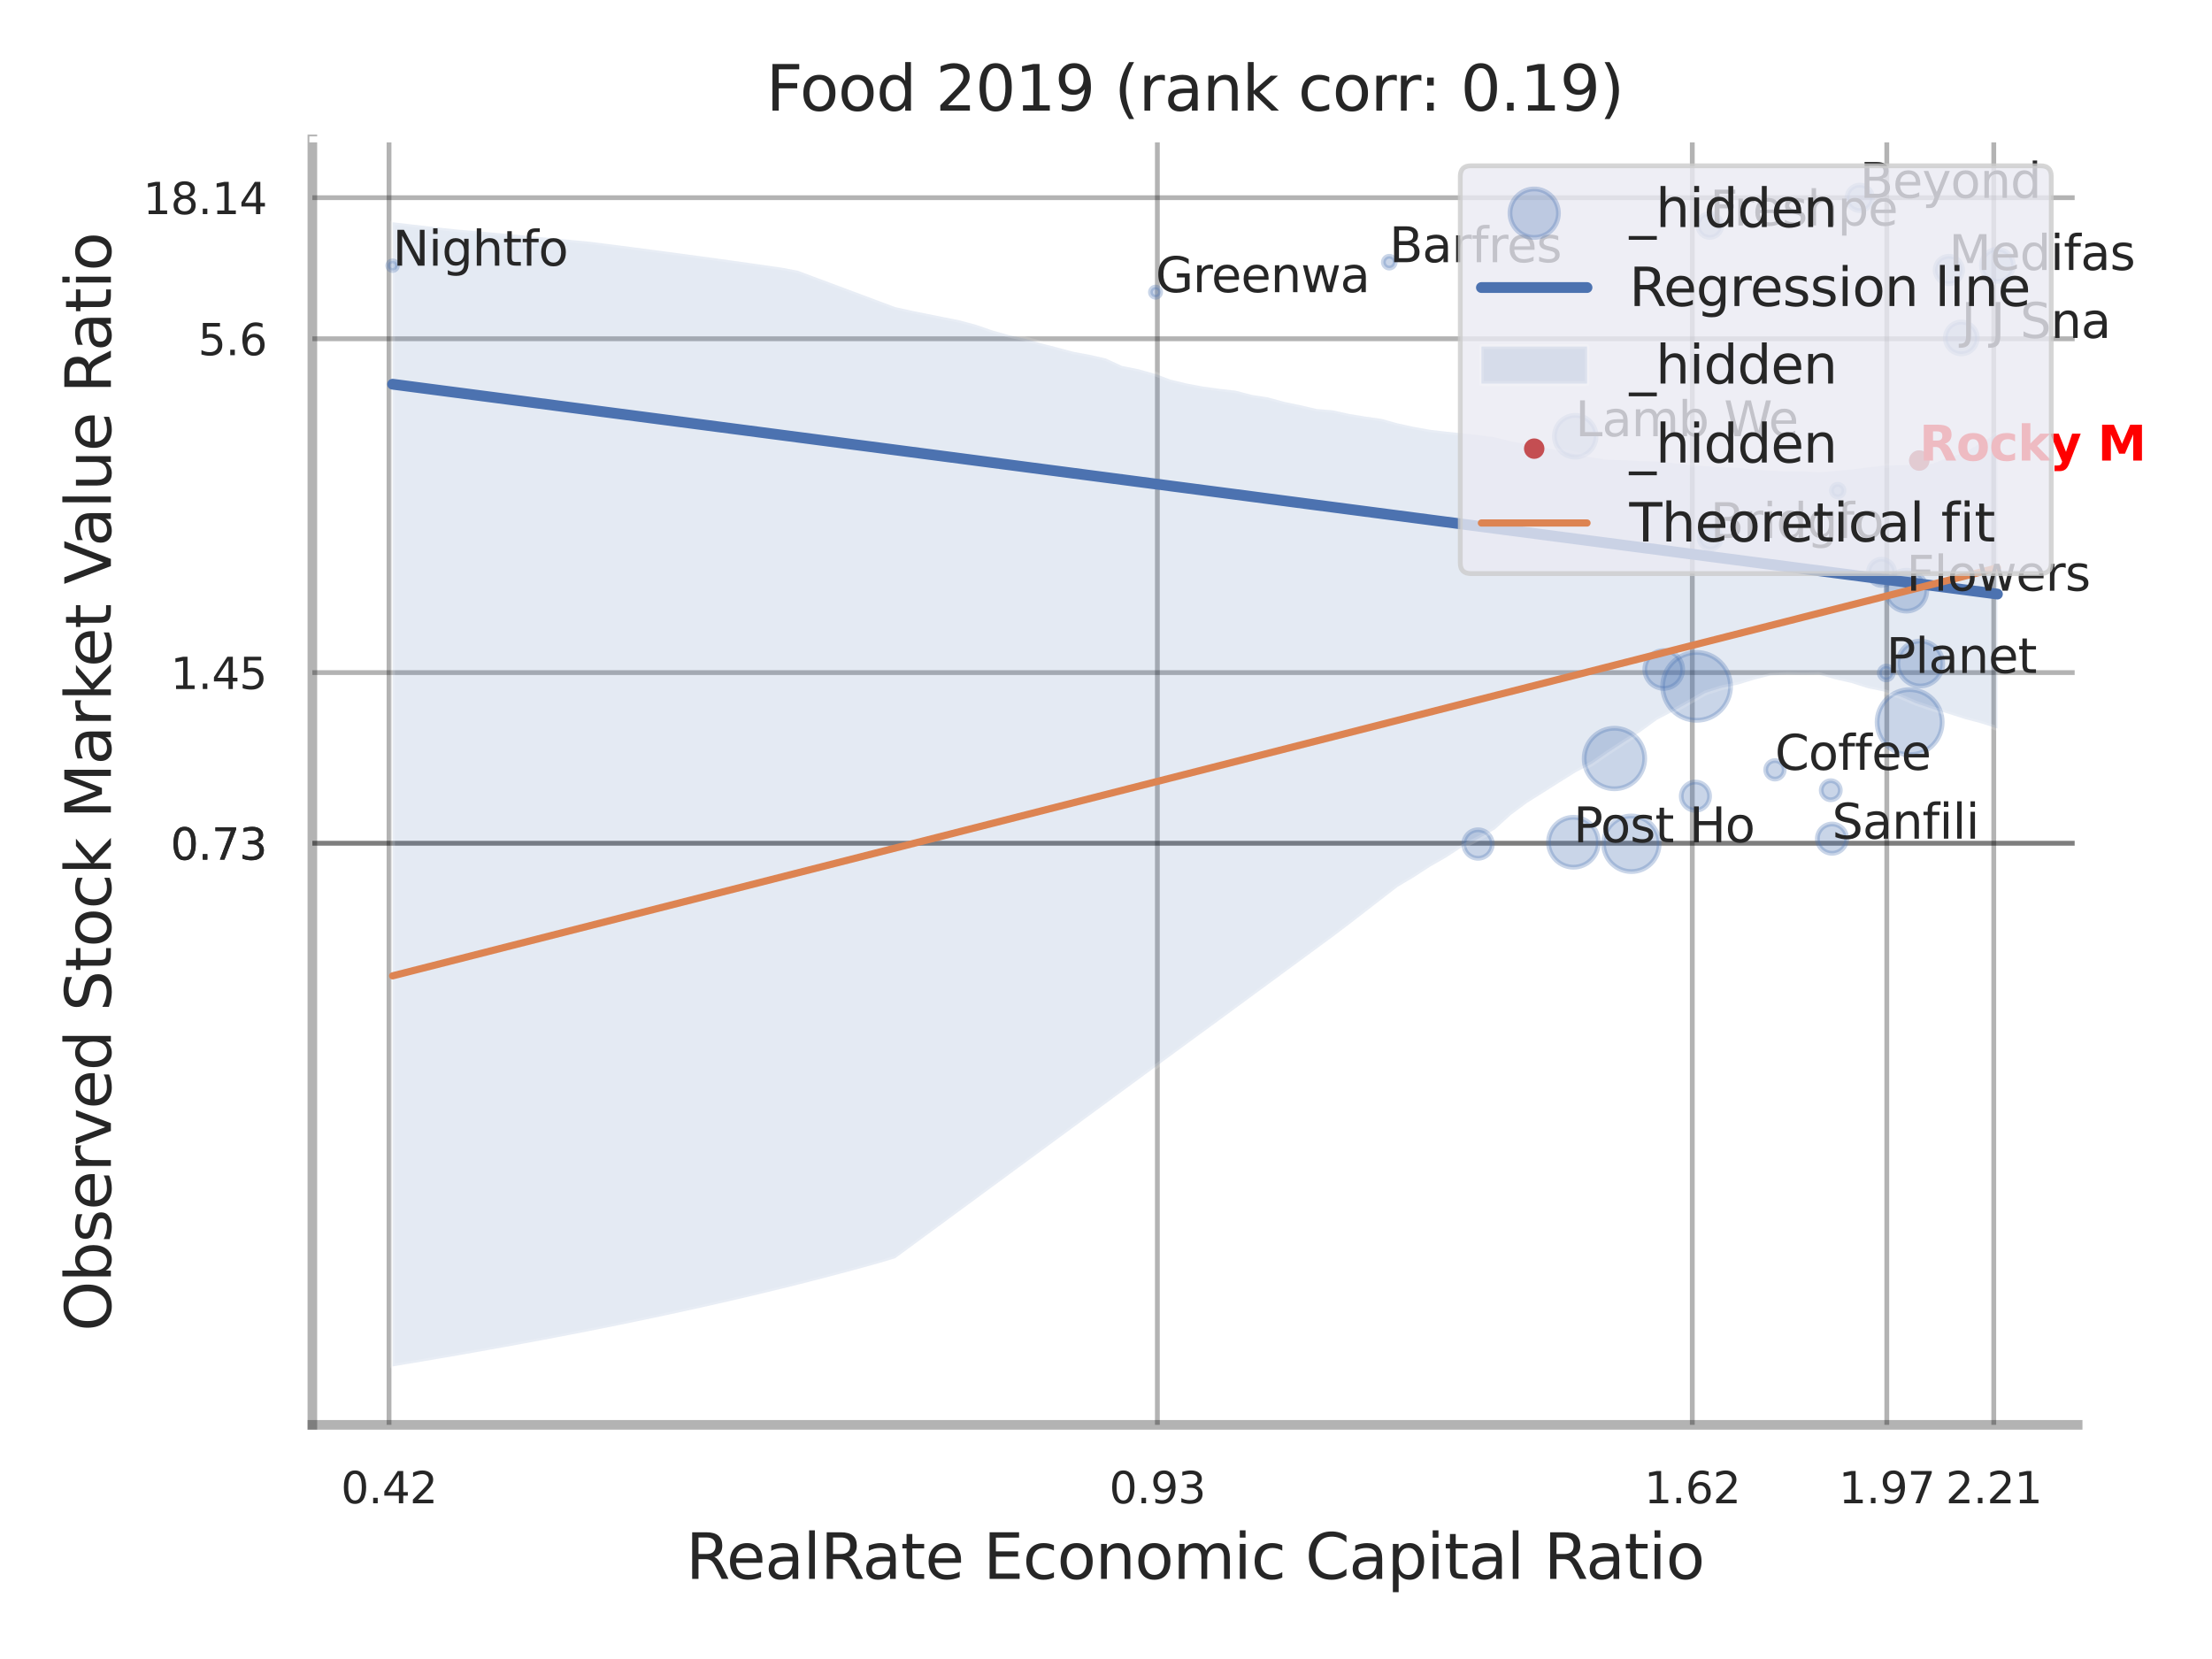 <?xml version="1.0" encoding="utf-8" standalone="no"?>
<!DOCTYPE svg PUBLIC "-//W3C//DTD SVG 1.1//EN"
  "http://www.w3.org/Graphics/SVG/1.1/DTD/svg11.dtd">
<svg xmlns:xlink="http://www.w3.org/1999/xlink" width="460.8pt" height="345.6pt" viewBox="0 0 460.8 345.6" xmlns="http://www.w3.org/2000/svg" version="1.1">
 <defs>
  <style type="text/css">*{stroke-linejoin: round; stroke-linecap: butt}</style>
 </defs>
 <g id="figure_1">
  <g id="patch_1">
   <path d="M 0 345.6 
L 460.8 345.6 
L 460.8 0 
L 0 0 
z
" style="fill: #ffffff"/>
  </g>
  <g id="axes_1">
   <g id="patch_2">
    <path d="M 65.07 296.82 
L 432.814 296.82 
L 432.814 29.04 
L 65.07 29.04 
z
" style="fill: #ffffff"/>
   </g>
   <g id="matplotlib.axis_1">
    <g id="xtick_1">
     <g id="line2d_1">
      <path d="M 81.042 296.82 
L 81.042 29.04 
" clip-path="url(#pe17bd05f76)" style="fill: none; stroke: #000000; stroke-opacity: 0.3; stroke-linecap: round"/>
     </g>
     <g id="text_1">
      <!-- 0.42 -->
      <g style="fill: #262626" transform="translate(71.023 313.159) scale(0.09 -0.09)">
       <defs>
        <path id="DejaVuSans-30" d="M 2034 4250 
Q 1547 4250 1301 3770 
Q 1056 3291 1056 2328 
Q 1056 1369 1301 889 
Q 1547 409 2034 409 
Q 2525 409 2770 889 
Q 3016 1369 3016 2328 
Q 3016 3291 2770 3770 
Q 2525 4250 2034 4250 
z
M 2034 4750 
Q 2819 4750 3233 4129 
Q 3647 3509 3647 2328 
Q 3647 1150 3233 529 
Q 2819 -91 2034 -91 
Q 1250 -91 836 529 
Q 422 1150 422 2328 
Q 422 3509 836 4129 
Q 1250 4750 2034 4750 
z
" transform="scale(0.016)"/>
        <path id="DejaVuSans-2e" d="M 684 794 
L 1344 794 
L 1344 0 
L 684 0 
L 684 794 
z
" transform="scale(0.016)"/>
        <path id="DejaVuSans-34" d="M 2419 4116 
L 825 1625 
L 2419 1625 
L 2419 4116 
z
M 2253 4666 
L 3047 4666 
L 3047 1625 
L 3713 1625 
L 3713 1100 
L 3047 1100 
L 3047 0 
L 2419 0 
L 2419 1100 
L 313 1100 
L 313 1709 
L 2253 4666 
z
" transform="scale(0.016)"/>
        <path id="DejaVuSans-32" d="M 1228 531 
L 3431 531 
L 3431 0 
L 469 0 
L 469 531 
Q 828 903 1448 1529 
Q 2069 2156 2228 2338 
Q 2531 2678 2651 2914 
Q 2772 3150 2772 3378 
Q 2772 3750 2511 3984 
Q 2250 4219 1831 4219 
Q 1534 4219 1204 4116 
Q 875 4013 500 3803 
L 500 4441 
Q 881 4594 1212 4672 
Q 1544 4750 1819 4750 
Q 2544 4750 2975 4387 
Q 3406 4025 3406 3419 
Q 3406 3131 3298 2873 
Q 3191 2616 2906 2266 
Q 2828 2175 2409 1742 
Q 1991 1309 1228 531 
z
" transform="scale(0.016)"/>
       </defs>
       <use xlink:href="#DejaVuSans-30"/>
       <use xlink:href="#DejaVuSans-2e" transform="translate(63.623 0)"/>
       <use xlink:href="#DejaVuSans-34" transform="translate(95.41 0)"/>
       <use xlink:href="#DejaVuSans-32" transform="translate(159.033 0)"/>
      </g>
     </g>
    </g>
    <g id="xtick_2">
     <g id="line2d_2">
      <path d="M 241.1 296.82 
L 241.1 29.04 
" clip-path="url(#pe17bd05f76)" style="fill: none; stroke: #000000; stroke-opacity: 0.3; stroke-linecap: round"/>
     </g>
     <g id="text_2">
      <!-- 0.93 -->
      <g style="fill: #262626" transform="translate(231.081 313.159) scale(0.09 -0.09)">
       <defs>
        <path id="DejaVuSans-39" d="M 703 97 
L 703 672 
Q 941 559 1184 500 
Q 1428 441 1663 441 
Q 2288 441 2617 861 
Q 2947 1281 2994 2138 
Q 2813 1869 2534 1725 
Q 2256 1581 1919 1581 
Q 1219 1581 811 2004 
Q 403 2428 403 3163 
Q 403 3881 828 4315 
Q 1253 4750 1959 4750 
Q 2769 4750 3195 4129 
Q 3622 3509 3622 2328 
Q 3622 1225 3098 567 
Q 2575 -91 1691 -91 
Q 1453 -91 1209 -44 
Q 966 3 703 97 
z
M 1959 2075 
Q 2384 2075 2632 2365 
Q 2881 2656 2881 3163 
Q 2881 3666 2632 3958 
Q 2384 4250 1959 4250 
Q 1534 4250 1286 3958 
Q 1038 3666 1038 3163 
Q 1038 2656 1286 2365 
Q 1534 2075 1959 2075 
z
" transform="scale(0.016)"/>
        <path id="DejaVuSans-33" d="M 2597 2516 
Q 3050 2419 3304 2112 
Q 3559 1806 3559 1356 
Q 3559 666 3084 287 
Q 2609 -91 1734 -91 
Q 1441 -91 1130 -33 
Q 819 25 488 141 
L 488 750 
Q 750 597 1062 519 
Q 1375 441 1716 441 
Q 2309 441 2620 675 
Q 2931 909 2931 1356 
Q 2931 1769 2642 2001 
Q 2353 2234 1838 2234 
L 1294 2234 
L 1294 2753 
L 1863 2753 
Q 2328 2753 2575 2939 
Q 2822 3125 2822 3475 
Q 2822 3834 2567 4026 
Q 2313 4219 1838 4219 
Q 1578 4219 1281 4162 
Q 984 4106 628 3988 
L 628 4550 
Q 988 4650 1302 4700 
Q 1616 4750 1894 4750 
Q 2613 4750 3031 4423 
Q 3450 4097 3450 3541 
Q 3450 3153 3228 2886 
Q 3006 2619 2597 2516 
z
" transform="scale(0.016)"/>
       </defs>
       <use xlink:href="#DejaVuSans-30"/>
       <use xlink:href="#DejaVuSans-2e" transform="translate(63.623 0)"/>
       <use xlink:href="#DejaVuSans-39" transform="translate(95.41 0)"/>
       <use xlink:href="#DejaVuSans-33" transform="translate(159.033 0)"/>
      </g>
     </g>
    </g>
    <g id="xtick_3">
     <g id="line2d_3">
      <path d="M 352.533 296.82 
L 352.533 29.04 
" clip-path="url(#pe17bd05f76)" style="fill: none; stroke: #000000; stroke-opacity: 0.3; stroke-linecap: round"/>
     </g>
     <g id="text_3">
      <!-- 1.62 -->
      <g style="fill: #262626" transform="translate(342.513 313.159) scale(0.09 -0.09)">
       <defs>
        <path id="DejaVuSans-31" d="M 794 531 
L 1825 531 
L 1825 4091 
L 703 3866 
L 703 4441 
L 1819 4666 
L 2450 4666 
L 2450 531 
L 3481 531 
L 3481 0 
L 794 0 
L 794 531 
z
" transform="scale(0.016)"/>
        <path id="DejaVuSans-36" d="M 2113 2584 
Q 1688 2584 1439 2293 
Q 1191 2003 1191 1497 
Q 1191 994 1439 701 
Q 1688 409 2113 409 
Q 2538 409 2786 701 
Q 3034 994 3034 1497 
Q 3034 2003 2786 2293 
Q 2538 2584 2113 2584 
z
M 3366 4563 
L 3366 3988 
Q 3128 4100 2886 4159 
Q 2644 4219 2406 4219 
Q 1781 4219 1451 3797 
Q 1122 3375 1075 2522 
Q 1259 2794 1537 2939 
Q 1816 3084 2150 3084 
Q 2853 3084 3261 2657 
Q 3669 2231 3669 1497 
Q 3669 778 3244 343 
Q 2819 -91 2113 -91 
Q 1303 -91 875 529 
Q 447 1150 447 2328 
Q 447 3434 972 4092 
Q 1497 4750 2381 4750 
Q 2619 4750 2861 4703 
Q 3103 4656 3366 4563 
z
" transform="scale(0.016)"/>
       </defs>
       <use xlink:href="#DejaVuSans-31"/>
       <use xlink:href="#DejaVuSans-2e" transform="translate(63.623 0)"/>
       <use xlink:href="#DejaVuSans-36" transform="translate(95.41 0)"/>
       <use xlink:href="#DejaVuSans-32" transform="translate(159.033 0)"/>
      </g>
     </g>
    </g>
    <g id="xtick_4">
     <g id="line2d_4">
      <path d="M 393.054 296.82 
L 393.054 29.04 
" clip-path="url(#pe17bd05f76)" style="fill: none; stroke: #000000; stroke-opacity: 0.3; stroke-linecap: round"/>
     </g>
     <g id="text_4">
      <!-- 1.97 -->
      <g style="fill: #262626" transform="translate(383.034 313.159) scale(0.09 -0.09)">
       <defs>
        <path id="DejaVuSans-37" d="M 525 4666 
L 3525 4666 
L 3525 4397 
L 1831 0 
L 1172 0 
L 2766 4134 
L 525 4134 
L 525 4666 
z
" transform="scale(0.016)"/>
       </defs>
       <use xlink:href="#DejaVuSans-31"/>
       <use xlink:href="#DejaVuSans-2e" transform="translate(63.623 0)"/>
       <use xlink:href="#DejaVuSans-39" transform="translate(95.41 0)"/>
       <use xlink:href="#DejaVuSans-37" transform="translate(159.033 0)"/>
      </g>
     </g>
    </g>
    <g id="xtick_5">
     <g id="line2d_5">
      <path d="M 415.34 296.82 
L 415.34 29.04 
" clip-path="url(#pe17bd05f76)" style="fill: none; stroke: #000000; stroke-opacity: 0.3; stroke-linecap: round"/>
     </g>
     <g id="text_5">
      <!-- 2.21 -->
      <g style="fill: #262626" transform="translate(405.321 313.159) scale(0.09 -0.09)">
       <use xlink:href="#DejaVuSans-32"/>
       <use xlink:href="#DejaVuSans-2e" transform="translate(63.623 0)"/>
       <use xlink:href="#DejaVuSans-32" transform="translate(95.41 0)"/>
       <use xlink:href="#DejaVuSans-31" transform="translate(159.033 0)"/>
      </g>
     </g>
    </g>
    <g id="xtick_6"/>
    <g id="xtick_7"/>
    <g id="xtick_8"/>
    <g id="text_6">
     <!-- RealRate Economic Capital Ratio -->
     <g style="fill: #262626" transform="translate(142.888 328.908) scale(0.13 -0.13)">
      <defs>
       <path id="DejaVuSans-52" d="M 2841 2188 
Q 3044 2119 3236 1894 
Q 3428 1669 3622 1275 
L 4263 0 
L 3584 0 
L 2988 1197 
Q 2756 1666 2539 1819 
Q 2322 1972 1947 1972 
L 1259 1972 
L 1259 0 
L 628 0 
L 628 4666 
L 2053 4666 
Q 2853 4666 3247 4331 
Q 3641 3997 3641 3322 
Q 3641 2881 3436 2590 
Q 3231 2300 2841 2188 
z
M 1259 4147 
L 1259 2491 
L 2053 2491 
Q 2509 2491 2742 2702 
Q 2975 2913 2975 3322 
Q 2975 3731 2742 3939 
Q 2509 4147 2053 4147 
L 1259 4147 
z
" transform="scale(0.016)"/>
       <path id="DejaVuSans-65" d="M 3597 1894 
L 3597 1613 
L 953 1613 
Q 991 1019 1311 708 
Q 1631 397 2203 397 
Q 2534 397 2845 478 
Q 3156 559 3463 722 
L 3463 178 
Q 3153 47 2828 -22 
Q 2503 -91 2169 -91 
Q 1331 -91 842 396 
Q 353 884 353 1716 
Q 353 2575 817 3079 
Q 1281 3584 2069 3584 
Q 2775 3584 3186 3129 
Q 3597 2675 3597 1894 
z
M 3022 2063 
Q 3016 2534 2758 2815 
Q 2500 3097 2075 3097 
Q 1594 3097 1305 2825 
Q 1016 2553 972 2059 
L 3022 2063 
z
" transform="scale(0.016)"/>
       <path id="DejaVuSans-61" d="M 2194 1759 
Q 1497 1759 1228 1600 
Q 959 1441 959 1056 
Q 959 750 1161 570 
Q 1363 391 1709 391 
Q 2188 391 2477 730 
Q 2766 1069 2766 1631 
L 2766 1759 
L 2194 1759 
z
M 3341 1997 
L 3341 0 
L 2766 0 
L 2766 531 
Q 2569 213 2275 61 
Q 1981 -91 1556 -91 
Q 1019 -91 701 211 
Q 384 513 384 1019 
Q 384 1609 779 1909 
Q 1175 2209 1959 2209 
L 2766 2209 
L 2766 2266 
Q 2766 2663 2505 2880 
Q 2244 3097 1772 3097 
Q 1472 3097 1187 3025 
Q 903 2953 641 2809 
L 641 3341 
Q 956 3463 1253 3523 
Q 1550 3584 1831 3584 
Q 2591 3584 2966 3190 
Q 3341 2797 3341 1997 
z
" transform="scale(0.016)"/>
       <path id="DejaVuSans-6c" d="M 603 4863 
L 1178 4863 
L 1178 0 
L 603 0 
L 603 4863 
z
" transform="scale(0.016)"/>
       <path id="DejaVuSans-74" d="M 1172 4494 
L 1172 3500 
L 2356 3500 
L 2356 3053 
L 1172 3053 
L 1172 1153 
Q 1172 725 1289 603 
Q 1406 481 1766 481 
L 2356 481 
L 2356 0 
L 1766 0 
Q 1100 0 847 248 
Q 594 497 594 1153 
L 594 3053 
L 172 3053 
L 172 3500 
L 594 3500 
L 594 4494 
L 1172 4494 
z
" transform="scale(0.016)"/>
       <path id="DejaVuSans-20" transform="scale(0.016)"/>
       <path id="DejaVuSans-45" d="M 628 4666 
L 3578 4666 
L 3578 4134 
L 1259 4134 
L 1259 2753 
L 3481 2753 
L 3481 2222 
L 1259 2222 
L 1259 531 
L 3634 531 
L 3634 0 
L 628 0 
L 628 4666 
z
" transform="scale(0.016)"/>
       <path id="DejaVuSans-63" d="M 3122 3366 
L 3122 2828 
Q 2878 2963 2633 3030 
Q 2388 3097 2138 3097 
Q 1578 3097 1268 2742 
Q 959 2388 959 1747 
Q 959 1106 1268 751 
Q 1578 397 2138 397 
Q 2388 397 2633 464 
Q 2878 531 3122 666 
L 3122 134 
Q 2881 22 2623 -34 
Q 2366 -91 2075 -91 
Q 1284 -91 818 406 
Q 353 903 353 1747 
Q 353 2603 823 3093 
Q 1294 3584 2113 3584 
Q 2378 3584 2631 3529 
Q 2884 3475 3122 3366 
z
" transform="scale(0.016)"/>
       <path id="DejaVuSans-6f" d="M 1959 3097 
Q 1497 3097 1228 2736 
Q 959 2375 959 1747 
Q 959 1119 1226 758 
Q 1494 397 1959 397 
Q 2419 397 2687 759 
Q 2956 1122 2956 1747 
Q 2956 2369 2687 2733 
Q 2419 3097 1959 3097 
z
M 1959 3584 
Q 2709 3584 3137 3096 
Q 3566 2609 3566 1747 
Q 3566 888 3137 398 
Q 2709 -91 1959 -91 
Q 1206 -91 779 398 
Q 353 888 353 1747 
Q 353 2609 779 3096 
Q 1206 3584 1959 3584 
z
" transform="scale(0.016)"/>
       <path id="DejaVuSans-6e" d="M 3513 2113 
L 3513 0 
L 2938 0 
L 2938 2094 
Q 2938 2591 2744 2837 
Q 2550 3084 2163 3084 
Q 1697 3084 1428 2787 
Q 1159 2491 1159 1978 
L 1159 0 
L 581 0 
L 581 3500 
L 1159 3500 
L 1159 2956 
Q 1366 3272 1645 3428 
Q 1925 3584 2291 3584 
Q 2894 3584 3203 3211 
Q 3513 2838 3513 2113 
z
" transform="scale(0.016)"/>
       <path id="DejaVuSans-6d" d="M 3328 2828 
Q 3544 3216 3844 3400 
Q 4144 3584 4550 3584 
Q 5097 3584 5394 3201 
Q 5691 2819 5691 2113 
L 5691 0 
L 5113 0 
L 5113 2094 
Q 5113 2597 4934 2840 
Q 4756 3084 4391 3084 
Q 3944 3084 3684 2787 
Q 3425 2491 3425 1978 
L 3425 0 
L 2847 0 
L 2847 2094 
Q 2847 2600 2669 2842 
Q 2491 3084 2119 3084 
Q 1678 3084 1418 2786 
Q 1159 2488 1159 1978 
L 1159 0 
L 581 0 
L 581 3500 
L 1159 3500 
L 1159 2956 
Q 1356 3278 1631 3431 
Q 1906 3584 2284 3584 
Q 2666 3584 2933 3390 
Q 3200 3197 3328 2828 
z
" transform="scale(0.016)"/>
       <path id="DejaVuSans-69" d="M 603 3500 
L 1178 3500 
L 1178 0 
L 603 0 
L 603 3500 
z
M 603 4863 
L 1178 4863 
L 1178 4134 
L 603 4134 
L 603 4863 
z
" transform="scale(0.016)"/>
       <path id="DejaVuSans-43" d="M 4122 4306 
L 4122 3641 
Q 3803 3938 3442 4084 
Q 3081 4231 2675 4231 
Q 1875 4231 1450 3742 
Q 1025 3253 1025 2328 
Q 1025 1406 1450 917 
Q 1875 428 2675 428 
Q 3081 428 3442 575 
Q 3803 722 4122 1019 
L 4122 359 
Q 3791 134 3420 21 
Q 3050 -91 2638 -91 
Q 1578 -91 968 557 
Q 359 1206 359 2328 
Q 359 3453 968 4101 
Q 1578 4750 2638 4750 
Q 3056 4750 3426 4639 
Q 3797 4528 4122 4306 
z
" transform="scale(0.016)"/>
       <path id="DejaVuSans-70" d="M 1159 525 
L 1159 -1331 
L 581 -1331 
L 581 3500 
L 1159 3500 
L 1159 2969 
Q 1341 3281 1617 3432 
Q 1894 3584 2278 3584 
Q 2916 3584 3314 3078 
Q 3713 2572 3713 1747 
Q 3713 922 3314 415 
Q 2916 -91 2278 -91 
Q 1894 -91 1617 61 
Q 1341 213 1159 525 
z
M 3116 1747 
Q 3116 2381 2855 2742 
Q 2594 3103 2138 3103 
Q 1681 3103 1420 2742 
Q 1159 2381 1159 1747 
Q 1159 1113 1420 752 
Q 1681 391 2138 391 
Q 2594 391 2855 752 
Q 3116 1113 3116 1747 
z
" transform="scale(0.016)"/>
      </defs>
      <use xlink:href="#DejaVuSans-52"/>
      <use xlink:href="#DejaVuSans-65" transform="translate(64.982 0)"/>
      <use xlink:href="#DejaVuSans-61" transform="translate(126.506 0)"/>
      <use xlink:href="#DejaVuSans-6c" transform="translate(187.785 0)"/>
      <use xlink:href="#DejaVuSans-52" transform="translate(215.568 0)"/>
      <use xlink:href="#DejaVuSans-61" transform="translate(282.801 0)"/>
      <use xlink:href="#DejaVuSans-74" transform="translate(344.08 0)"/>
      <use xlink:href="#DejaVuSans-65" transform="translate(383.289 0)"/>
      <use xlink:href="#DejaVuSans-20" transform="translate(444.812 0)"/>
      <use xlink:href="#DejaVuSans-45" transform="translate(476.6 0)"/>
      <use xlink:href="#DejaVuSans-63" transform="translate(539.783 0)"/>
      <use xlink:href="#DejaVuSans-6f" transform="translate(594.764 0)"/>
      <use xlink:href="#DejaVuSans-6e" transform="translate(655.945 0)"/>
      <use xlink:href="#DejaVuSans-6f" transform="translate(719.324 0)"/>
      <use xlink:href="#DejaVuSans-6d" transform="translate(780.506 0)"/>
      <use xlink:href="#DejaVuSans-69" transform="translate(877.918 0)"/>
      <use xlink:href="#DejaVuSans-63" transform="translate(905.701 0)"/>
      <use xlink:href="#DejaVuSans-20" transform="translate(960.682 0)"/>
      <use xlink:href="#DejaVuSans-43" transform="translate(992.469 0)"/>
      <use xlink:href="#DejaVuSans-61" transform="translate(1062.293 0)"/>
      <use xlink:href="#DejaVuSans-70" transform="translate(1123.572 0)"/>
      <use xlink:href="#DejaVuSans-69" transform="translate(1187.049 0)"/>
      <use xlink:href="#DejaVuSans-74" transform="translate(1214.832 0)"/>
      <use xlink:href="#DejaVuSans-61" transform="translate(1254.041 0)"/>
      <use xlink:href="#DejaVuSans-6c" transform="translate(1315.32 0)"/>
      <use xlink:href="#DejaVuSans-20" transform="translate(1343.104 0)"/>
      <use xlink:href="#DejaVuSans-52" transform="translate(1374.891 0)"/>
      <use xlink:href="#DejaVuSans-61" transform="translate(1442.123 0)"/>
      <use xlink:href="#DejaVuSans-74" transform="translate(1503.402 0)"/>
      <use xlink:href="#DejaVuSans-69" transform="translate(1542.611 0)"/>
      <use xlink:href="#DejaVuSans-6f" transform="translate(1570.395 0)"/>
     </g>
    </g>
   </g>
   <g id="matplotlib.axis_2">
    <g id="ytick_1">
     <g id="line2d_6">
      <path d="M 65.07 175.659 
L 432.814 175.659 
" clip-path="url(#pe17bd05f76)" style="fill: none; stroke: #000000; stroke-opacity: 0.3; stroke-linecap: round"/>
     </g>
     <g id="text_7">
      <!-- 0.73 -->
      <g style="fill: #262626" transform="translate(35.531 179.079) scale(0.09 -0.09)">
       <use xlink:href="#DejaVuSans-30"/>
       <use xlink:href="#DejaVuSans-2e" transform="translate(63.623 0)"/>
       <use xlink:href="#DejaVuSans-37" transform="translate(95.41 0)"/>
       <use xlink:href="#DejaVuSans-33" transform="translate(159.033 0)"/>
      </g>
     </g>
    </g>
    <g id="ytick_2">
     <g id="line2d_7">
      <path d="M 65.07 175.659 
L 432.814 175.659 
" clip-path="url(#pe17bd05f76)" style="fill: none; stroke: #000000; stroke-opacity: 0.3; stroke-linecap: round"/>
     </g>
     <g id="text_8">
      <!-- 0.73 -->
      <g style="fill: #262626" transform="translate(35.531 179.079) scale(0.09 -0.09)">
       <use xlink:href="#DejaVuSans-30"/>
       <use xlink:href="#DejaVuSans-2e" transform="translate(63.623 0)"/>
       <use xlink:href="#DejaVuSans-37" transform="translate(95.41 0)"/>
       <use xlink:href="#DejaVuSans-33" transform="translate(159.033 0)"/>
      </g>
     </g>
    </g>
    <g id="ytick_3">
     <g id="line2d_8">
      <path d="M 65.07 140.115 
L 432.814 140.115 
" clip-path="url(#pe17bd05f76)" style="fill: none; stroke: #000000; stroke-opacity: 0.3; stroke-linecap: round"/>
     </g>
     <g id="text_9">
      <!-- 1.45 -->
      <g style="fill: #262626" transform="translate(35.531 143.534) scale(0.09 -0.09)">
       <defs>
        <path id="DejaVuSans-35" d="M 691 4666 
L 3169 4666 
L 3169 4134 
L 1269 4134 
L 1269 2991 
Q 1406 3038 1543 3061 
Q 1681 3084 1819 3084 
Q 2600 3084 3056 2656 
Q 3513 2228 3513 1497 
Q 3513 744 3044 326 
Q 2575 -91 1722 -91 
Q 1428 -91 1123 -41 
Q 819 9 494 109 
L 494 744 
Q 775 591 1075 516 
Q 1375 441 1709 441 
Q 2250 441 2565 725 
Q 2881 1009 2881 1497 
Q 2881 1984 2565 2268 
Q 2250 2553 1709 2553 
Q 1456 2553 1204 2497 
Q 953 2441 691 2322 
L 691 4666 
z
" transform="scale(0.016)"/>
       </defs>
       <use xlink:href="#DejaVuSans-31"/>
       <use xlink:href="#DejaVuSans-2e" transform="translate(63.623 0)"/>
       <use xlink:href="#DejaVuSans-34" transform="translate(95.41 0)"/>
       <use xlink:href="#DejaVuSans-35" transform="translate(159.033 0)"/>
      </g>
     </g>
    </g>
    <g id="ytick_4">
     <g id="line2d_9">
      <path d="M 65.07 70.571 
L 432.814 70.571 
" clip-path="url(#pe17bd05f76)" style="fill: none; stroke: #000000; stroke-opacity: 0.3; stroke-linecap: round"/>
     </g>
     <g id="text_10">
      <!-- 5.6 -->
      <g style="fill: #262626" transform="translate(41.257 73.991) scale(0.09 -0.09)">
       <use xlink:href="#DejaVuSans-35"/>
       <use xlink:href="#DejaVuSans-2e" transform="translate(63.623 0)"/>
       <use xlink:href="#DejaVuSans-36" transform="translate(95.41 0)"/>
      </g>
     </g>
    </g>
    <g id="ytick_5">
     <g id="line2d_10">
      <path d="M 65.07 41.185 
L 432.814 41.185 
" clip-path="url(#pe17bd05f76)" style="fill: none; stroke: #000000; stroke-opacity: 0.3; stroke-linecap: round"/>
     </g>
     <g id="text_11">
      <!-- 18.14 -->
      <g style="fill: #262626" transform="translate(29.805 44.604) scale(0.09 -0.09)">
       <defs>
        <path id="DejaVuSans-38" d="M 2034 2216 
Q 1584 2216 1326 1975 
Q 1069 1734 1069 1313 
Q 1069 891 1326 650 
Q 1584 409 2034 409 
Q 2484 409 2743 651 
Q 3003 894 3003 1313 
Q 3003 1734 2745 1975 
Q 2488 2216 2034 2216 
z
M 1403 2484 
Q 997 2584 770 2862 
Q 544 3141 544 3541 
Q 544 4100 942 4425 
Q 1341 4750 2034 4750 
Q 2731 4750 3128 4425 
Q 3525 4100 3525 3541 
Q 3525 3141 3298 2862 
Q 3072 2584 2669 2484 
Q 3125 2378 3379 2068 
Q 3634 1759 3634 1313 
Q 3634 634 3220 271 
Q 2806 -91 2034 -91 
Q 1263 -91 848 271 
Q 434 634 434 1313 
Q 434 1759 690 2068 
Q 947 2378 1403 2484 
z
M 1172 3481 
Q 1172 3119 1398 2916 
Q 1625 2713 2034 2713 
Q 2441 2713 2670 2916 
Q 2900 3119 2900 3481 
Q 2900 3844 2670 4047 
Q 2441 4250 2034 4250 
Q 1625 4250 1398 4047 
Q 1172 3844 1172 3481 
z
" transform="scale(0.016)"/>
       </defs>
       <use xlink:href="#DejaVuSans-31"/>
       <use xlink:href="#DejaVuSans-38" transform="translate(63.623 0)"/>
       <use xlink:href="#DejaVuSans-2e" transform="translate(127.246 0)"/>
       <use xlink:href="#DejaVuSans-31" transform="translate(159.033 0)"/>
       <use xlink:href="#DejaVuSans-34" transform="translate(222.656 0)"/>
      </g>
     </g>
    </g>
    <g id="ytick_6"/>
    <g id="ytick_7"/>
    <g id="ytick_8"/>
    <g id="text_12">
     <!-- Observed Stock Market Value Ratio -->
     <g style="fill: #262626" transform="translate(23.101 277.332) rotate(-90) scale(0.13 -0.13)">
      <defs>
       <path id="DejaVuSans-4f" d="M 2522 4238 
Q 1834 4238 1429 3725 
Q 1025 3213 1025 2328 
Q 1025 1447 1429 934 
Q 1834 422 2522 422 
Q 3209 422 3611 934 
Q 4013 1447 4013 2328 
Q 4013 3213 3611 3725 
Q 3209 4238 2522 4238 
z
M 2522 4750 
Q 3503 4750 4090 4092 
Q 4678 3434 4678 2328 
Q 4678 1225 4090 567 
Q 3503 -91 2522 -91 
Q 1538 -91 948 565 
Q 359 1222 359 2328 
Q 359 3434 948 4092 
Q 1538 4750 2522 4750 
z
" transform="scale(0.016)"/>
       <path id="DejaVuSans-62" d="M 3116 1747 
Q 3116 2381 2855 2742 
Q 2594 3103 2138 3103 
Q 1681 3103 1420 2742 
Q 1159 2381 1159 1747 
Q 1159 1113 1420 752 
Q 1681 391 2138 391 
Q 2594 391 2855 752 
Q 3116 1113 3116 1747 
z
M 1159 2969 
Q 1341 3281 1617 3432 
Q 1894 3584 2278 3584 
Q 2916 3584 3314 3078 
Q 3713 2572 3713 1747 
Q 3713 922 3314 415 
Q 2916 -91 2278 -91 
Q 1894 -91 1617 61 
Q 1341 213 1159 525 
L 1159 0 
L 581 0 
L 581 4863 
L 1159 4863 
L 1159 2969 
z
" transform="scale(0.016)"/>
       <path id="DejaVuSans-73" d="M 2834 3397 
L 2834 2853 
Q 2591 2978 2328 3040 
Q 2066 3103 1784 3103 
Q 1356 3103 1142 2972 
Q 928 2841 928 2578 
Q 928 2378 1081 2264 
Q 1234 2150 1697 2047 
L 1894 2003 
Q 2506 1872 2764 1633 
Q 3022 1394 3022 966 
Q 3022 478 2636 193 
Q 2250 -91 1575 -91 
Q 1294 -91 989 -36 
Q 684 19 347 128 
L 347 722 
Q 666 556 975 473 
Q 1284 391 1588 391 
Q 1994 391 2212 530 
Q 2431 669 2431 922 
Q 2431 1156 2273 1281 
Q 2116 1406 1581 1522 
L 1381 1569 
Q 847 1681 609 1914 
Q 372 2147 372 2553 
Q 372 3047 722 3315 
Q 1072 3584 1716 3584 
Q 2034 3584 2315 3537 
Q 2597 3491 2834 3397 
z
" transform="scale(0.016)"/>
       <path id="DejaVuSans-72" d="M 2631 2963 
Q 2534 3019 2420 3045 
Q 2306 3072 2169 3072 
Q 1681 3072 1420 2755 
Q 1159 2438 1159 1844 
L 1159 0 
L 581 0 
L 581 3500 
L 1159 3500 
L 1159 2956 
Q 1341 3275 1631 3429 
Q 1922 3584 2338 3584 
Q 2397 3584 2469 3576 
Q 2541 3569 2628 3553 
L 2631 2963 
z
" transform="scale(0.016)"/>
       <path id="DejaVuSans-76" d="M 191 3500 
L 800 3500 
L 1894 563 
L 2988 3500 
L 3597 3500 
L 2284 0 
L 1503 0 
L 191 3500 
z
" transform="scale(0.016)"/>
       <path id="DejaVuSans-64" d="M 2906 2969 
L 2906 4863 
L 3481 4863 
L 3481 0 
L 2906 0 
L 2906 525 
Q 2725 213 2448 61 
Q 2172 -91 1784 -91 
Q 1150 -91 751 415 
Q 353 922 353 1747 
Q 353 2572 751 3078 
Q 1150 3584 1784 3584 
Q 2172 3584 2448 3432 
Q 2725 3281 2906 2969 
z
M 947 1747 
Q 947 1113 1208 752 
Q 1469 391 1925 391 
Q 2381 391 2643 752 
Q 2906 1113 2906 1747 
Q 2906 2381 2643 2742 
Q 2381 3103 1925 3103 
Q 1469 3103 1208 2742 
Q 947 2381 947 1747 
z
" transform="scale(0.016)"/>
       <path id="DejaVuSans-53" d="M 3425 4513 
L 3425 3897 
Q 3066 4069 2747 4153 
Q 2428 4238 2131 4238 
Q 1616 4238 1336 4038 
Q 1056 3838 1056 3469 
Q 1056 3159 1242 3001 
Q 1428 2844 1947 2747 
L 2328 2669 
Q 3034 2534 3370 2195 
Q 3706 1856 3706 1288 
Q 3706 609 3251 259 
Q 2797 -91 1919 -91 
Q 1588 -91 1214 -16 
Q 841 59 441 206 
L 441 856 
Q 825 641 1194 531 
Q 1563 422 1919 422 
Q 2459 422 2753 634 
Q 3047 847 3047 1241 
Q 3047 1584 2836 1778 
Q 2625 1972 2144 2069 
L 1759 2144 
Q 1053 2284 737 2584 
Q 422 2884 422 3419 
Q 422 4038 858 4394 
Q 1294 4750 2059 4750 
Q 2388 4750 2728 4690 
Q 3069 4631 3425 4513 
z
" transform="scale(0.016)"/>
       <path id="DejaVuSans-6b" d="M 581 4863 
L 1159 4863 
L 1159 1991 
L 2875 3500 
L 3609 3500 
L 1753 1863 
L 3688 0 
L 2938 0 
L 1159 1709 
L 1159 0 
L 581 0 
L 581 4863 
z
" transform="scale(0.016)"/>
       <path id="DejaVuSans-4d" d="M 628 4666 
L 1569 4666 
L 2759 1491 
L 3956 4666 
L 4897 4666 
L 4897 0 
L 4281 0 
L 4281 4097 
L 3078 897 
L 2444 897 
L 1241 4097 
L 1241 0 
L 628 0 
L 628 4666 
z
" transform="scale(0.016)"/>
       <path id="DejaVuSans-56" d="M 1831 0 
L 50 4666 
L 709 4666 
L 2188 738 
L 3669 4666 
L 4325 4666 
L 2547 0 
L 1831 0 
z
" transform="scale(0.016)"/>
       <path id="DejaVuSans-75" d="M 544 1381 
L 544 3500 
L 1119 3500 
L 1119 1403 
Q 1119 906 1312 657 
Q 1506 409 1894 409 
Q 2359 409 2629 706 
Q 2900 1003 2900 1516 
L 2900 3500 
L 3475 3500 
L 3475 0 
L 2900 0 
L 2900 538 
Q 2691 219 2414 64 
Q 2138 -91 1772 -91 
Q 1169 -91 856 284 
Q 544 659 544 1381 
z
M 1991 3584 
L 1991 3584 
z
" transform="scale(0.016)"/>
      </defs>
      <use xlink:href="#DejaVuSans-4f"/>
      <use xlink:href="#DejaVuSans-62" transform="translate(78.711 0)"/>
      <use xlink:href="#DejaVuSans-73" transform="translate(142.188 0)"/>
      <use xlink:href="#DejaVuSans-65" transform="translate(194.287 0)"/>
      <use xlink:href="#DejaVuSans-72" transform="translate(255.811 0)"/>
      <use xlink:href="#DejaVuSans-76" transform="translate(296.924 0)"/>
      <use xlink:href="#DejaVuSans-65" transform="translate(356.104 0)"/>
      <use xlink:href="#DejaVuSans-64" transform="translate(417.627 0)"/>
      <use xlink:href="#DejaVuSans-20" transform="translate(481.104 0)"/>
      <use xlink:href="#DejaVuSans-53" transform="translate(512.891 0)"/>
      <use xlink:href="#DejaVuSans-74" transform="translate(576.367 0)"/>
      <use xlink:href="#DejaVuSans-6f" transform="translate(615.576 0)"/>
      <use xlink:href="#DejaVuSans-63" transform="translate(676.758 0)"/>
      <use xlink:href="#DejaVuSans-6b" transform="translate(731.738 0)"/>
      <use xlink:href="#DejaVuSans-20" transform="translate(789.648 0)"/>
      <use xlink:href="#DejaVuSans-4d" transform="translate(821.436 0)"/>
      <use xlink:href="#DejaVuSans-61" transform="translate(907.715 0)"/>
      <use xlink:href="#DejaVuSans-72" transform="translate(968.994 0)"/>
      <use xlink:href="#DejaVuSans-6b" transform="translate(1010.107 0)"/>
      <use xlink:href="#DejaVuSans-65" transform="translate(1064.393 0)"/>
      <use xlink:href="#DejaVuSans-74" transform="translate(1125.916 0)"/>
      <use xlink:href="#DejaVuSans-20" transform="translate(1165.125 0)"/>
      <use xlink:href="#DejaVuSans-56" transform="translate(1196.912 0)"/>
      <use xlink:href="#DejaVuSans-61" transform="translate(1257.57 0)"/>
      <use xlink:href="#DejaVuSans-6c" transform="translate(1318.85 0)"/>
      <use xlink:href="#DejaVuSans-75" transform="translate(1346.633 0)"/>
      <use xlink:href="#DejaVuSans-65" transform="translate(1410.012 0)"/>
      <use xlink:href="#DejaVuSans-20" transform="translate(1471.535 0)"/>
      <use xlink:href="#DejaVuSans-52" transform="translate(1503.322 0)"/>
      <use xlink:href="#DejaVuSans-61" transform="translate(1570.555 0)"/>
      <use xlink:href="#DejaVuSans-74" transform="translate(1631.834 0)"/>
      <use xlink:href="#DejaVuSans-69" transform="translate(1671.043 0)"/>
      <use xlink:href="#DejaVuSans-6f" transform="translate(1698.826 0)"/>
     </g>
    </g>
   </g>
   <g id="PathCollection_1">
    <path d="M 356.281 114.391 
C 356.893 114.391 357.481 114.148 357.914 113.715 
C 358.347 113.282 358.59 112.694 358.59 112.082 
C 358.59 111.47 358.347 110.882 357.914 110.449 
C 357.481 110.016 356.893 109.773 356.281 109.773 
C 355.669 109.773 355.081 110.016 354.648 110.449 
C 354.215 110.882 353.972 111.47 353.972 112.082 
C 353.972 112.694 354.215 113.282 354.648 113.715 
C 355.081 114.148 355.669 114.391 356.281 114.391 
z
" clip-path="url(#pe17bd05f76)" style="fill: #4c72b0; fill-opacity: 0.3; stroke: #4c72b0; stroke-opacity: 0.3"/>
    <path d="M 339.846 181.564 
C 341.382 181.564 342.856 180.954 343.942 179.867 
C 345.028 178.781 345.639 177.307 345.639 175.771 
C 345.639 174.235 345.028 172.761 343.942 171.675 
C 342.856 170.588 341.382 169.978 339.846 169.978 
C 338.309 169.978 336.836 170.588 335.749 171.675 
C 334.663 172.761 334.053 174.235 334.053 175.771 
C 334.053 177.307 334.663 178.781 335.749 179.867 
C 336.836 180.954 338.309 181.564 339.846 181.564 
z
" clip-path="url(#pe17bd05f76)" style="fill: #4c72b0; fill-opacity: 0.3; stroke: #4c72b0; stroke-opacity: 0.3"/>
    <path d="M 307.903 178.798 
C 308.69 178.798 309.446 178.485 310.003 177.928 
C 310.559 177.371 310.872 176.616 310.872 175.828 
C 310.872 175.041 310.559 174.285 310.003 173.729 
C 309.446 173.172 308.69 172.859 307.903 172.859 
C 307.115 172.859 306.36 173.172 305.803 173.729 
C 305.246 174.285 304.934 175.041 304.934 175.828 
C 304.934 176.616 305.246 177.371 305.803 177.928 
C 306.36 178.485 307.115 178.798 307.903 178.798 
z
" clip-path="url(#pe17bd05f76)" style="fill: #4c72b0; fill-opacity: 0.3; stroke: #4c72b0; stroke-opacity: 0.3"/>
    <path d="M 336.318 164.316 
C 337.99 164.316 339.594 163.651 340.777 162.469 
C 341.959 161.287 342.623 159.683 342.623 158.011 
C 342.623 156.338 341.959 154.735 340.777 153.552 
C 339.594 152.37 337.99 151.706 336.318 151.706 
C 334.646 151.706 333.042 152.37 331.86 153.552 
C 330.678 154.735 330.013 156.338 330.013 158.011 
C 330.013 159.683 330.678 161.287 331.86 162.469 
C 333.042 163.651 334.646 164.316 336.318 164.316 
z
" clip-path="url(#pe17bd05f76)" style="fill: #4c72b0; fill-opacity: 0.3; stroke: #4c72b0; stroke-opacity: 0.3"/>
    <path d="M 416.098 58.613 
C 416.984 58.613 417.834 58.26 418.461 57.634 
C 419.087 57.007 419.439 56.157 419.439 55.271 
C 419.439 54.385 419.087 53.535 418.461 52.909 
C 417.834 52.282 416.984 51.93 416.098 51.93 
C 415.212 51.93 414.362 52.282 413.735 52.909 
C 413.109 53.535 412.757 54.385 412.757 55.271 
C 412.757 56.157 413.109 57.007 413.735 57.634 
C 414.362 58.26 415.212 58.613 416.098 58.613 
z
" clip-path="url(#pe17bd05f76)" style="fill: #4c72b0; fill-opacity: 0.3; stroke: #4c72b0; stroke-opacity: 0.3"/>
    <path d="M 391.962 121.96 
C 392.687 121.96 393.384 121.671 393.897 121.158 
C 394.41 120.645 394.698 119.949 394.698 119.223 
C 394.698 118.498 394.41 117.802 393.897 117.288 
C 393.384 116.775 392.687 116.487 391.962 116.487 
C 391.236 116.487 390.54 116.775 390.027 117.288 
C 389.514 117.802 389.225 118.498 389.225 119.223 
C 389.225 119.949 389.514 120.645 390.027 121.158 
C 390.54 121.671 391.236 121.96 391.962 121.96 
z
" clip-path="url(#pe17bd05f76)" style="fill: #4c72b0; fill-opacity: 0.3; stroke: #4c72b0; stroke-opacity: 0.3"/>
    <path d="M 397.817 157.22 
C 399.615 157.22 401.339 156.506 402.611 155.235 
C 403.882 153.964 404.596 152.239 404.596 150.441 
C 404.596 148.643 403.882 146.919 402.611 145.648 
C 401.339 144.376 399.615 143.662 397.817 143.662 
C 396.019 143.662 394.295 144.376 393.023 145.648 
C 391.752 146.919 391.038 148.643 391.038 150.441 
C 391.038 152.239 391.752 153.964 393.023 155.235 
C 394.295 156.506 396.019 157.22 397.817 157.22 
z
" clip-path="url(#pe17bd05f76)" style="fill: #4c72b0; fill-opacity: 0.3; stroke: #4c72b0; stroke-opacity: 0.3"/>
    <path d="M 382.83 103.506 
C 383.177 103.506 383.51 103.369 383.755 103.124 
C 384 102.878 384.138 102.546 384.138 102.199 
C 384.138 101.852 384 101.52 383.755 101.275 
C 383.51 101.03 383.177 100.892 382.83 100.892 
C 382.484 100.892 382.151 101.03 381.906 101.275 
C 381.661 101.52 381.523 101.852 381.523 102.199 
C 381.523 102.546 381.661 102.878 381.906 103.124 
C 382.151 103.369 382.484 103.506 382.83 103.506 
z
" clip-path="url(#pe17bd05f76)" style="fill: #4c72b0; fill-opacity: 0.3; stroke: #4c72b0; stroke-opacity: 0.3"/>
    <path d="M 408.575 73.719 
C 409.456 73.719 410.302 73.369 410.925 72.746 
C 411.548 72.123 411.898 71.278 411.898 70.397 
C 411.898 69.516 411.548 68.67 410.925 68.047 
C 410.302 67.424 409.456 67.074 408.575 67.074 
C 407.694 67.074 406.849 67.424 406.226 68.047 
C 405.603 68.67 405.253 69.516 405.253 70.397 
C 405.253 71.278 405.603 72.123 406.226 72.746 
C 406.849 73.369 407.694 73.719 408.575 73.719 
z
" clip-path="url(#pe17bd05f76)" style="fill: #4c72b0; fill-opacity: 0.3; stroke: #4c72b0; stroke-opacity: 0.3"/>
    <path d="M 381.382 166.612 
C 381.909 166.612 382.415 166.402 382.788 166.029 
C 383.161 165.656 383.37 165.15 383.37 164.623 
C 383.37 164.096 383.161 163.59 382.788 163.217 
C 382.415 162.844 381.909 162.634 381.382 162.634 
C 380.854 162.634 380.348 162.844 379.976 163.217 
C 379.603 163.59 379.393 164.096 379.393 164.623 
C 379.393 165.15 379.603 165.656 379.976 166.029 
C 380.348 166.402 380.854 166.612 381.382 166.612 
z
" clip-path="url(#pe17bd05f76)" style="fill: #4c72b0; fill-opacity: 0.3; stroke: #4c72b0; stroke-opacity: 0.3"/>
    <path d="M 381.645 177.758 
C 382.454 177.758 383.23 177.437 383.802 176.865 
C 384.374 176.293 384.696 175.517 384.696 174.708 
C 384.696 173.899 384.374 173.123 383.802 172.551 
C 383.23 171.979 382.454 171.657 381.645 171.657 
C 380.836 171.657 380.06 171.979 379.488 172.551 
C 378.916 173.123 378.594 173.899 378.594 174.708 
C 378.594 175.517 378.916 176.293 379.488 176.865 
C 380.06 177.437 380.836 177.758 381.645 177.758 
z
" clip-path="url(#pe17bd05f76)" style="fill: #4c72b0; fill-opacity: 0.3; stroke: #4c72b0; stroke-opacity: 0.3"/>
    <path d="M 405.984 59.105 
C 406.744 59.105 407.472 58.803 408.01 58.266 
C 408.547 57.728 408.849 57 408.849 56.24 
C 408.849 55.48 408.547 54.752 408.01 54.215 
C 407.472 53.677 406.744 53.376 405.984 53.376 
C 405.224 53.376 404.496 53.677 403.959 54.215 
C 403.421 54.752 403.119 55.48 403.119 56.24 
C 403.119 57 403.421 57.728 403.959 58.266 
C 404.496 58.803 405.224 59.105 405.984 59.105 
z
" clip-path="url(#pe17bd05f76)" style="fill: #4c72b0; fill-opacity: 0.3; stroke: #4c72b0; stroke-opacity: 0.3"/>
    <path d="M 346.586 143.4 
C 347.632 143.4 348.635 142.985 349.374 142.246 
C 350.113 141.506 350.529 140.503 350.529 139.458 
C 350.529 138.412 350.113 137.41 349.374 136.67 
C 348.635 135.931 347.632 135.516 346.586 135.516 
C 345.541 135.516 344.538 135.931 343.799 136.67 
C 343.06 137.41 342.644 138.412 342.644 139.458 
C 342.644 140.503 343.06 141.506 343.799 142.246 
C 344.538 142.985 345.541 143.4 346.586 143.4 
z
" clip-path="url(#pe17bd05f76)" style="fill: #4c72b0; fill-opacity: 0.3; stroke: #4c72b0; stroke-opacity: 0.3"/>
    <path d="M 353.183 168.809 
C 353.965 168.809 354.715 168.499 355.267 167.946 
C 355.82 167.393 356.13 166.643 356.13 165.862 
C 356.13 165.08 355.82 164.33 355.267 163.778 
C 354.715 163.225 353.965 162.915 353.183 162.915 
C 352.402 162.915 351.652 163.225 351.099 163.778 
C 350.546 164.33 350.236 165.08 350.236 165.862 
C 350.236 166.643 350.546 167.393 351.099 167.946 
C 351.652 168.499 352.402 168.809 353.183 168.809 
z
" clip-path="url(#pe17bd05f76)" style="fill: #4c72b0; fill-opacity: 0.3; stroke: #4c72b0; stroke-opacity: 0.3"/>
    <path d="M 369.756 162.296 
C 370.267 162.296 370.758 162.093 371.119 161.731 
C 371.481 161.37 371.684 160.88 371.684 160.368 
C 371.684 159.857 371.481 159.367 371.119 159.006 
C 370.758 158.644 370.267 158.441 369.756 158.441 
C 369.245 158.441 368.755 158.644 368.393 159.006 
C 368.032 159.367 367.829 159.857 367.829 160.368 
C 367.829 160.88 368.032 161.37 368.393 161.731 
C 368.755 162.093 369.245 162.296 369.756 162.296 
z
" clip-path="url(#pe17bd05f76)" style="fill: #4c72b0; fill-opacity: 0.3; stroke: #4c72b0; stroke-opacity: 0.3"/>
    <path d="M 400.027 142.904 
C 401.269 142.904 402.459 142.411 403.337 141.533 
C 404.214 140.655 404.707 139.465 404.707 138.224 
C 404.707 136.983 404.214 135.792 403.337 134.914 
C 402.459 134.037 401.269 133.544 400.027 133.544 
C 398.786 133.544 397.596 134.037 396.718 134.914 
C 395.841 135.792 395.348 136.983 395.348 138.224 
C 395.348 139.465 395.841 140.655 396.718 141.533 
C 397.596 142.411 398.786 142.904 400.027 142.904 
z
" clip-path="url(#pe17bd05f76)" style="fill: #4c72b0; fill-opacity: 0.3; stroke: #4c72b0; stroke-opacity: 0.3"/>
    <path d="M 353.436 150.054 
C 355.312 150.054 357.11 149.309 358.436 147.983 
C 359.762 146.657 360.507 144.858 360.507 142.983 
C 360.507 141.107 359.762 139.309 358.436 137.983 
C 357.11 136.657 355.312 135.911 353.436 135.911 
C 351.561 135.911 349.762 136.657 348.436 137.983 
C 347.11 139.309 346.365 141.107 346.365 142.983 
C 346.365 144.858 347.11 146.657 348.436 147.983 
C 349.762 149.309 351.561 150.054 353.436 150.054 
z
" clip-path="url(#pe17bd05f76)" style="fill: #4c72b0; fill-opacity: 0.3; stroke: #4c72b0; stroke-opacity: 0.3"/>
    <path d="M 392.936 141.629 
C 393.318 141.629 393.684 141.477 393.954 141.207 
C 394.223 140.938 394.375 140.572 394.375 140.19 
C 394.375 139.808 394.223 139.442 393.954 139.173 
C 393.684 138.903 393.318 138.751 392.936 138.751 
C 392.555 138.751 392.189 138.903 391.919 139.173 
C 391.649 139.442 391.498 139.808 391.498 140.19 
C 391.498 140.572 391.649 140.938 391.919 141.207 
C 392.189 141.477 392.555 141.629 392.936 141.629 
z
" clip-path="url(#pe17bd05f76)" style="fill: #4c72b0; fill-opacity: 0.3; stroke: #4c72b0; stroke-opacity: 0.3"/>
    <path d="M 397.132 127.306 
C 398.261 127.306 399.344 126.857 400.142 126.059 
C 400.94 125.261 401.388 124.178 401.388 123.05 
C 401.388 121.921 400.94 120.839 400.142 120.04 
C 399.344 119.242 398.261 118.794 397.132 118.794 
C 396.004 118.794 394.921 119.242 394.123 120.04 
C 393.325 120.839 392.876 121.921 392.876 123.05 
C 392.876 124.178 393.325 125.261 394.123 126.059 
C 394.921 126.857 396.004 127.306 397.132 127.306 
z
" clip-path="url(#pe17bd05f76)" style="fill: #4c72b0; fill-opacity: 0.3; stroke: #4c72b0; stroke-opacity: 0.3"/>
    <path d="M 289.415 55.85 
C 289.742 55.85 290.056 55.72 290.287 55.488 
C 290.518 55.257 290.648 54.944 290.648 54.617 
C 290.648 54.29 290.518 53.976 290.287 53.745 
C 290.056 53.514 289.742 53.384 289.415 53.384 
C 289.088 53.384 288.775 53.514 288.543 53.745 
C 288.312 53.976 288.182 54.29 288.182 54.617 
C 288.182 54.944 288.312 55.257 288.543 55.488 
C 288.775 55.72 289.088 55.85 289.415 55.85 
z
" clip-path="url(#pe17bd05f76)" style="fill: #4c72b0; fill-opacity: 0.3; stroke: #4c72b0; stroke-opacity: 0.3"/>
    <path d="M 327.781 180.655 
C 329.16 180.655 330.482 180.107 331.457 179.132 
C 332.433 178.157 332.98 176.834 332.98 175.455 
C 332.98 174.076 332.433 172.753 331.457 171.778 
C 330.482 170.803 329.16 170.255 327.781 170.255 
C 326.402 170.255 325.079 170.803 324.104 171.778 
C 323.129 172.753 322.581 174.076 322.581 175.455 
C 322.581 176.834 323.129 178.157 324.104 179.132 
C 325.079 180.107 326.402 180.655 327.781 180.655 
z
" clip-path="url(#pe17bd05f76)" style="fill: #4c72b0; fill-opacity: 0.3; stroke: #4c72b0; stroke-opacity: 0.3"/>
    <path d="M 240.721 61.922 
C 241.003 61.922 241.272 61.81 241.471 61.611 
C 241.67 61.412 241.782 61.142 241.782 60.861 
C 241.782 60.58 241.67 60.31 241.471 60.111 
C 241.272 59.912 241.003 59.8 240.721 59.8 
C 240.44 59.8 240.17 59.912 239.971 60.111 
C 239.772 60.31 239.66 60.58 239.66 60.861 
C 239.66 61.142 239.772 61.412 239.971 61.611 
C 240.17 61.81 240.44 61.922 240.721 61.922 
z
" clip-path="url(#pe17bd05f76)" style="fill: #4c72b0; fill-opacity: 0.3; stroke: #4c72b0; stroke-opacity: 0.3"/>
    <path d="M 81.786 56.35 
C 82.052 56.35 82.308 56.244 82.497 56.055 
C 82.686 55.866 82.792 55.611 82.792 55.344 
C 82.792 55.077 82.686 54.821 82.497 54.633 
C 82.308 54.444 82.052 54.338 81.786 54.338 
C 81.519 54.338 81.263 54.444 81.074 54.633 
C 80.886 54.821 80.78 55.077 80.78 55.344 
C 80.78 55.611 80.886 55.866 81.074 56.055 
C 81.263 56.244 81.519 56.35 81.786 56.35 
z
" clip-path="url(#pe17bd05f76)" style="fill: #4c72b0; fill-opacity: 0.3; stroke: #4c72b0; stroke-opacity: 0.3"/>
    <path d="M 356.188 49.467 
C 356.852 49.467 357.488 49.203 357.958 48.734 
C 358.427 48.264 358.691 47.627 358.691 46.963 
C 358.691 46.3 358.427 45.663 357.958 45.193 
C 357.488 44.724 356.852 44.46 356.188 44.46 
C 355.524 44.46 354.887 44.724 354.418 45.193 
C 353.948 45.663 353.685 46.3 353.685 46.963 
C 353.685 47.627 353.948 48.264 354.418 48.734 
C 354.887 49.203 355.524 49.467 356.188 49.467 
z
" clip-path="url(#pe17bd05f76)" style="fill: #4c72b0; fill-opacity: 0.3; stroke: #4c72b0; stroke-opacity: 0.3"/>
    <path d="M 399.817 97.57 
C 400.249 97.57 400.664 97.398 400.97 97.092 
C 401.276 96.786 401.447 96.372 401.447 95.939 
C 401.447 95.507 401.276 95.092 400.97 94.786 
C 400.664 94.48 400.249 94.309 399.817 94.309 
C 399.384 94.309 398.97 94.48 398.664 94.786 
C 398.358 95.092 398.186 95.507 398.186 95.939 
C 398.186 96.372 398.358 96.786 398.664 97.092 
C 398.97 97.398 399.384 97.57 399.817 97.57 
z
" clip-path="url(#pe17bd05f76)" style="fill: #4c72b0; fill-opacity: 0.3; stroke: #4c72b0; stroke-opacity: 0.3"/>
    <path d="M 387.415 43.871 
C 388.12 43.871 388.797 43.591 389.296 43.092 
C 389.794 42.593 390.074 41.917 390.074 41.212 
C 390.074 40.507 389.794 39.83 389.296 39.332 
C 388.797 38.833 388.12 38.553 387.415 38.553 
C 386.71 38.553 386.034 38.833 385.535 39.332 
C 385.036 39.83 384.756 40.507 384.756 41.212 
C 384.756 41.917 385.036 42.593 385.535 43.092 
C 386.034 43.591 386.71 43.871 387.415 43.871 
z
" clip-path="url(#pe17bd05f76)" style="fill: #4c72b0; fill-opacity: 0.3; stroke: #4c72b0; stroke-opacity: 0.3"/>
    <path d="M 328.153 95.217 
C 329.306 95.217 330.411 94.759 331.226 93.944 
C 332.041 93.129 332.499 92.024 332.499 90.871 
C 332.499 89.719 332.041 88.613 331.226 87.798 
C 330.411 86.983 329.306 86.525 328.153 86.525 
C 327.001 86.525 325.895 86.983 325.08 87.798 
C 324.265 88.613 323.807 89.719 323.807 90.871 
C 323.807 92.024 324.265 93.129 325.08 93.944 
C 325.895 94.759 327.001 95.217 328.153 95.217 
z
" clip-path="url(#pe17bd05f76)" style="fill: #4c72b0; fill-opacity: 0.3; stroke: #4c72b0; stroke-opacity: 0.3"/>
   </g>
   <g id="FillBetweenPolyCollection_1">
    <defs>
     <path id="m5d6047ab89" d="M 81.786 -299.299 
L 81.786 -60.952 
L 85.163 -61.511 
L 88.539 -62.079 
L 91.916 -62.654 
L 95.293 -63.238 
L 98.67 -63.831 
L 102.047 -64.432 
L 105.424 -65.042 
L 108.801 -65.662 
L 112.178 -66.292 
L 115.555 -66.931 
L 118.931 -67.581 
L 122.308 -68.242 
L 125.685 -68.913 
L 129.062 -69.596 
L 132.439 -70.291 
L 135.816 -70.998 
L 139.193 -71.717 
L 142.57 -72.45 
L 145.947 -73.196 
L 149.323 -73.956 
L 152.7 -74.731 
L 156.077 -75.521 
L 159.454 -76.327 
L 162.831 -77.149 
L 166.208 -77.989 
L 169.585 -78.846 
L 172.962 -79.722 
L 176.339 -80.618 
L 179.716 -81.534 
L 183.092 -82.471 
L 186.469 -83.481 
L 189.846 -85.963 
L 193.223 -88.446 
L 196.6 -90.928 
L 199.977 -93.41 
L 203.354 -95.893 
L 206.731 -98.375 
L 210.108 -100.858 
L 213.484 -103.34 
L 216.861 -105.822 
L 220.238 -108.305 
L 223.615 -110.787 
L 226.992 -113.269 
L 230.369 -115.752 
L 233.746 -118.234 
L 237.123 -120.716 
L 240.5 -123.199 
L 243.877 -125.675 
L 247.253 -128.153 
L 250.63 -130.625 
L 254.007 -133.096 
L 257.384 -135.575 
L 260.761 -138.057 
L 264.138 -140.539 
L 267.515 -143.021 
L 270.892 -145.504 
L 274.269 -147.986 
L 277.645 -150.468 
L 281.022 -153.021 
L 284.399 -155.633 
L 287.776 -158.244 
L 291.153 -160.856 
L 294.53 -162.864 
L 297.907 -165.054 
L 301.284 -166.995 
L 304.661 -169.196 
L 308.037 -170.935 
L 311.414 -172.821 
L 314.791 -175.883 
L 318.168 -178.392 
L 321.545 -180.505 
L 324.922 -182.649 
L 328.299 -184.757 
L 331.676 -186.53 
L 335.053 -188.876 
L 338.43 -191.08 
L 341.806 -193.203 
L 345.183 -195.66 
L 348.56 -197.427 
L 351.937 -199.327 
L 355.314 -201.264 
L 358.691 -202.337 
L 362.068 -202.992 
L 365.445 -204.026 
L 368.822 -204.885 
L 372.198 -205.064 
L 375.575 -205.001 
L 378.952 -205.068 
L 382.329 -204.088 
L 385.706 -203.316 
L 389.083 -202.241 
L 392.46 -201.541 
L 395.837 -200.522 
L 399.214 -199.062 
L 402.591 -197.931 
L 405.967 -196.891 
L 409.344 -195.812 
L 412.721 -194.911 
L 416.098 -193.842 
L 416.098 -255.339 
L 416.098 -255.339 
L 412.721 -253.419 
L 409.344 -251.288 
L 405.967 -250.327 
L 402.591 -248.991 
L 399.214 -248.81 
L 395.837 -248.683 
L 392.46 -248.634 
L 389.083 -248.221 
L 385.706 -247.8 
L 382.329 -247.482 
L 378.952 -247.206 
L 375.575 -247.417 
L 372.198 -247.394 
L 368.822 -247.551 
L 365.445 -247.771 
L 362.068 -248.135 
L 358.691 -248.252 
L 355.314 -248.503 
L 351.937 -248.723 
L 348.56 -249.123 
L 345.183 -249.493 
L 341.806 -249.544 
L 338.43 -249.735 
L 335.053 -249.795 
L 331.676 -250.294 
L 328.299 -250.968 
L 324.922 -251.67 
L 321.545 -252.372 
L 318.168 -253.053 
L 314.791 -253.651 
L 311.414 -254.496 
L 308.037 -254.961 
L 304.661 -255.319 
L 301.284 -255.677 
L 297.907 -256.067 
L 294.53 -256.673 
L 291.153 -257.408 
L 287.776 -258.34 
L 284.399 -258.822 
L 281.022 -259.377 
L 277.645 -260.124 
L 274.269 -260.4 
L 270.892 -261.183 
L 267.515 -261.889 
L 264.138 -262.814 
L 260.761 -263.337 
L 257.384 -264.219 
L 254.007 -264.602 
L 250.63 -265.066 
L 247.253 -265.697 
L 243.877 -266.509 
L 240.5 -267.744 
L 237.123 -268.697 
L 233.746 -269.362 
L 230.369 -270.92 
L 226.992 -271.685 
L 223.615 -272.317 
L 220.238 -273.217 
L 216.861 -274.083 
L 213.484 -275.038 
L 210.108 -275.805 
L 206.731 -276.768 
L 203.354 -277.931 
L 199.977 -278.842 
L 196.6 -279.522 
L 193.223 -280.202 
L 189.846 -280.881 
L 186.469 -281.633 
L 183.092 -282.894 
L 179.716 -284.155 
L 176.339 -285.416 
L 172.962 -286.678 
L 169.585 -287.939 
L 166.208 -289.2 
L 162.831 -289.845 
L 159.454 -290.33 
L 156.077 -290.81 
L 152.7 -291.283 
L 149.323 -291.752 
L 145.947 -292.215 
L 142.57 -292.672 
L 139.193 -293.125 
L 135.816 -293.572 
L 132.439 -294.015 
L 129.062 -294.453 
L 125.685 -294.884 
L 122.308 -295.298 
L 118.931 -295.612 
L 115.555 -295.921 
L 112.178 -296.228 
L 108.801 -296.577 
L 105.424 -296.894 
L 102.047 -297.191 
L 98.67 -297.485 
L 95.293 -297.777 
L 91.916 -298.129 
L 88.539 -298.523 
L 85.163 -298.913 
L 81.786 -299.299 
z
" style="stroke: #ffffff; stroke-opacity: 0.15"/>
    </defs>
    <g clip-path="url(#pe17bd05f76)">
     <use xlink:href="#m5d6047ab89" x="0" y="345.6" style="fill: #4c72b0; fill-opacity: 0.15; stroke: #ffffff; stroke-opacity: 0.15"/>
    </g>
   </g>
   <g id="PathCollection_2">
    <defs>
     <path id="mbd55720f87" d="M 0 1.631 
C 0.432 1.631 0.847 1.459 1.153 1.153 
C 1.459 0.847 1.631 0.432 1.631 0 
C 1.631 -0.432 1.459 -0.847 1.153 -1.153 
C 0.847 -1.459 0.432 -1.631 0 -1.631 
C -0.432 -1.631 -0.847 -1.459 -1.153 -1.153 
C -1.459 -0.847 -1.631 -0.432 -1.631 0 
C -1.631 0.432 -1.459 0.847 -1.153 1.153 
C -0.847 1.459 -0.432 1.631 0 1.631 
z
" style="stroke: #c44e52"/>
    </defs>
    <g clip-path="url(#pe17bd05f76)">
     <use xlink:href="#mbd55720f87" x="399.817" y="95.939" style="fill: #c44e52; stroke: #c44e52"/>
    </g>
   </g>
   <g id="line2d_11">
    <path d="M 81.786 80.035 
L 85.163 80.477 
L 88.539 80.919 
L 91.916 81.36 
L 95.293 81.802 
L 98.67 82.244 
L 102.047 82.685 
L 105.424 83.127 
L 108.801 83.568 
L 112.178 84.01 
L 115.555 84.452 
L 118.931 84.893 
L 122.308 85.335 
L 125.685 85.777 
L 129.062 86.218 
L 132.439 86.66 
L 135.816 87.102 
L 139.193 87.543 
L 142.57 87.985 
L 145.947 88.426 
L 149.323 88.868 
L 152.7 89.31 
L 156.077 89.751 
L 159.454 90.193 
L 162.831 90.635 
L 166.208 91.076 
L 169.585 91.518 
L 172.962 91.959 
L 176.339 92.401 
L 179.716 92.843 
L 183.092 93.284 
L 186.469 93.726 
L 189.846 94.168 
L 193.223 94.609 
L 196.6 95.051 
L 199.977 95.493 
L 203.354 95.934 
L 206.731 96.376 
L 210.108 96.817 
L 213.484 97.259 
L 216.861 97.701 
L 220.238 98.142 
L 223.615 98.584 
L 226.992 99.026 
L 230.369 99.467 
L 233.746 99.909 
L 237.123 100.351 
L 240.5 100.792 
L 243.877 101.234 
L 247.253 101.675 
L 250.63 102.117 
L 254.007 102.559 
L 257.384 103 
L 260.761 103.442 
L 264.138 103.884 
L 267.515 104.325 
L 270.892 104.767 
L 274.269 105.209 
L 277.645 105.65 
L 281.022 106.092 
L 284.399 106.533 
L 287.776 106.975 
L 291.153 107.417 
L 294.53 107.858 
L 297.907 108.3 
L 301.284 108.742 
L 304.661 109.183 
L 308.037 109.625 
L 311.414 110.067 
L 314.791 110.508 
L 318.168 110.95 
L 321.545 111.391 
L 324.922 111.833 
L 328.299 112.275 
L 331.676 112.716 
L 335.053 113.158 
L 338.43 113.6 
L 341.806 114.041 
L 345.183 114.483 
L 348.56 114.925 
L 351.937 115.366 
L 355.314 115.808 
L 358.691 116.249 
L 362.068 116.691 
L 365.445 117.133 
L 368.822 117.574 
L 372.198 118.016 
L 375.575 118.458 
L 378.952 118.899 
L 382.329 119.341 
L 385.706 119.782 
L 389.083 120.224 
L 392.46 120.666 
L 395.837 121.107 
L 399.214 121.549 
L 402.591 121.991 
L 405.967 122.432 
L 409.344 122.874 
L 412.721 123.316 
L 416.098 123.757 
" clip-path="url(#pe17bd05f76)" style="fill: none; stroke: #4c72b0; stroke-width: 2.25; stroke-linecap: round"/>
   </g>
   <g id="line2d_12">
    <path d="M 356.281 133.495 
L 339.846 137.674 
L 307.903 145.796 
L 336.318 138.571 
L 416.098 118.286 
L 391.962 124.423 
L 397.817 122.934 
L 382.83 126.745 
L 408.575 120.199 
L 381.382 127.113 
L 381.645 127.046 
L 405.984 120.858 
L 346.586 135.96 
L 353.183 134.283 
L 369.756 130.069 
L 400.027 122.372 
L 353.436 134.219 
L 392.936 124.175 
L 397.132 123.109 
L 289.415 150.496 
L 327.781 140.742 
L 240.721 162.877 
L 81.786 203.288 
L 356.188 133.519 
L 399.817 122.426 
L 387.415 125.579 
L 328.153 140.647 
" clip-path="url(#pe17bd05f76)" style="fill: none; stroke: #dd8452; stroke-width: 1.5; stroke-linecap: round"/>
   </g>
   <g id="patch_3">
    <path d="M 65.07 296.82 
L 65.07 29.04 
" style="fill: none; opacity: 0.3; stroke: #000000; stroke-width: 2; stroke-linejoin: miter; stroke-linecap: square"/>
   </g>
   <g id="patch_4">
    <path d="M 432.814 296.82 
L 432.814 29.04 
" style="fill: none; stroke: #ffffff; stroke-width: 1.25; stroke-linejoin: miter; stroke-linecap: square"/>
   </g>
   <g id="patch_5">
    <path d="M 65.07 296.82 
L 432.814 296.82 
" style="fill: none; opacity: 0.3; stroke: #000000; stroke-width: 2; stroke-linejoin: miter; stroke-linecap: square"/>
   </g>
   <g id="patch_6">
    <path d="M 65.07 29.04 
L 432.814 29.04 
" style="fill: none; stroke: #ffffff; stroke-width: 1.25; stroke-linejoin: miter; stroke-linecap: square"/>
   </g>
   <g id="text_13">
    <!-- Bridgfo -->
    <g style="fill: #262626" transform="translate(356.281 112.082) scale(0.1 -0.1)">
     <defs>
      <path id="DejaVuSans-42" d="M 1259 2228 
L 1259 519 
L 2272 519 
Q 2781 519 3026 730 
Q 3272 941 3272 1375 
Q 3272 1813 3026 2020 
Q 2781 2228 2272 2228 
L 1259 2228 
z
M 1259 4147 
L 1259 2741 
L 2194 2741 
Q 2656 2741 2882 2914 
Q 3109 3088 3109 3444 
Q 3109 3797 2882 3972 
Q 2656 4147 2194 4147 
L 1259 4147 
z
M 628 4666 
L 2241 4666 
Q 2963 4666 3353 4366 
Q 3744 4066 3744 3513 
Q 3744 3084 3544 2831 
Q 3344 2578 2956 2516 
Q 3422 2416 3680 2098 
Q 3938 1781 3938 1306 
Q 3938 681 3513 340 
Q 3088 0 2303 0 
L 628 0 
L 628 4666 
z
" transform="scale(0.016)"/>
      <path id="DejaVuSans-67" d="M 2906 1791 
Q 2906 2416 2648 2759 
Q 2391 3103 1925 3103 
Q 1463 3103 1205 2759 
Q 947 2416 947 1791 
Q 947 1169 1205 825 
Q 1463 481 1925 481 
Q 2391 481 2648 825 
Q 2906 1169 2906 1791 
z
M 3481 434 
Q 3481 -459 3084 -895 
Q 2688 -1331 1869 -1331 
Q 1566 -1331 1297 -1286 
Q 1028 -1241 775 -1147 
L 775 -588 
Q 1028 -725 1275 -790 
Q 1522 -856 1778 -856 
Q 2344 -856 2625 -561 
Q 2906 -266 2906 331 
L 2906 616 
Q 2728 306 2450 153 
Q 2172 0 1784 0 
Q 1141 0 747 490 
Q 353 981 353 1791 
Q 353 2603 747 3093 
Q 1141 3584 1784 3584 
Q 2172 3584 2450 3431 
Q 2728 3278 2906 2969 
L 2906 3500 
L 3481 3500 
L 3481 434 
z
" transform="scale(0.016)"/>
      <path id="DejaVuSans-66" d="M 2375 4863 
L 2375 4384 
L 1825 4384 
Q 1516 4384 1395 4259 
Q 1275 4134 1275 3809 
L 1275 3500 
L 2222 3500 
L 2222 3053 
L 1275 3053 
L 1275 0 
L 697 0 
L 697 3053 
L 147 3053 
L 147 3500 
L 697 3500 
L 697 3744 
Q 697 4328 969 4595 
Q 1241 4863 1831 4863 
L 2375 4863 
z
" transform="scale(0.016)"/>
     </defs>
     <use xlink:href="#DejaVuSans-42"/>
     <use xlink:href="#DejaVuSans-72" transform="translate(68.604 0)"/>
     <use xlink:href="#DejaVuSans-69" transform="translate(109.717 0)"/>
     <use xlink:href="#DejaVuSans-64" transform="translate(137.5 0)"/>
     <use xlink:href="#DejaVuSans-67" transform="translate(200.977 0)"/>
     <use xlink:href="#DejaVuSans-66" transform="translate(264.453 0)"/>
     <use xlink:href="#DejaVuSans-6f" transform="translate(299.658 0)"/>
    </g>
   </g>
   <g id="text_14">
    <!-- J J Sna -->
    <g style="fill: #262626" transform="translate(408.575 70.397) scale(0.1 -0.1)">
     <defs>
      <path id="DejaVuSans-4a" d="M 628 4666 
L 1259 4666 
L 1259 325 
Q 1259 -519 939 -900 
Q 619 -1281 -91 -1281 
L -331 -1281 
L -331 -750 
L -134 -750 
Q 284 -750 456 -515 
Q 628 -281 628 325 
L 628 4666 
z
" transform="scale(0.016)"/>
     </defs>
     <use xlink:href="#DejaVuSans-4a"/>
     <use xlink:href="#DejaVuSans-20" transform="translate(29.492 0)"/>
     <use xlink:href="#DejaVuSans-4a" transform="translate(61.279 0)"/>
     <use xlink:href="#DejaVuSans-20" transform="translate(90.771 0)"/>
     <use xlink:href="#DejaVuSans-53" transform="translate(122.559 0)"/>
     <use xlink:href="#DejaVuSans-6e" transform="translate(186.035 0)"/>
     <use xlink:href="#DejaVuSans-61" transform="translate(249.414 0)"/>
    </g>
   </g>
   <g id="text_15">
    <!-- Sanfili -->
    <g style="fill: #262626" transform="translate(381.645 174.708) scale(0.1 -0.1)">
     <use xlink:href="#DejaVuSans-53"/>
     <use xlink:href="#DejaVuSans-61" transform="translate(63.477 0)"/>
     <use xlink:href="#DejaVuSans-6e" transform="translate(124.756 0)"/>
     <use xlink:href="#DejaVuSans-66" transform="translate(188.135 0)"/>
     <use xlink:href="#DejaVuSans-69" transform="translate(223.34 0)"/>
     <use xlink:href="#DejaVuSans-6c" transform="translate(251.123 0)"/>
     <use xlink:href="#DejaVuSans-69" transform="translate(278.906 0)"/>
    </g>
   </g>
   <g id="text_16">
    <!-- Medifas -->
    <g style="fill: #262626" transform="translate(405.984 56.24) scale(0.1 -0.1)">
     <use xlink:href="#DejaVuSans-4d"/>
     <use xlink:href="#DejaVuSans-65" transform="translate(86.279 0)"/>
     <use xlink:href="#DejaVuSans-64" transform="translate(147.803 0)"/>
     <use xlink:href="#DejaVuSans-69" transform="translate(211.279 0)"/>
     <use xlink:href="#DejaVuSans-66" transform="translate(239.062 0)"/>
     <use xlink:href="#DejaVuSans-61" transform="translate(274.268 0)"/>
     <use xlink:href="#DejaVuSans-73" transform="translate(335.547 0)"/>
    </g>
   </g>
   <g id="text_17">
    <!-- Coffee  -->
    <g style="fill: #262626" transform="translate(369.756 160.368) scale(0.1 -0.1)">
     <use xlink:href="#DejaVuSans-43"/>
     <use xlink:href="#DejaVuSans-6f" transform="translate(69.824 0)"/>
     <use xlink:href="#DejaVuSans-66" transform="translate(131.006 0)"/>
     <use xlink:href="#DejaVuSans-66" transform="translate(166.211 0)"/>
     <use xlink:href="#DejaVuSans-65" transform="translate(201.416 0)"/>
     <use xlink:href="#DejaVuSans-65" transform="translate(262.939 0)"/>
     <use xlink:href="#DejaVuSans-20" transform="translate(324.463 0)"/>
    </g>
   </g>
   <g id="text_18">
    <!-- Planet  -->
    <g style="fill: #262626" transform="translate(392.936 140.19) scale(0.1 -0.1)">
     <defs>
      <path id="DejaVuSans-50" d="M 1259 4147 
L 1259 2394 
L 2053 2394 
Q 2494 2394 2734 2622 
Q 2975 2850 2975 3272 
Q 2975 3691 2734 3919 
Q 2494 4147 2053 4147 
L 1259 4147 
z
M 628 4666 
L 2053 4666 
Q 2838 4666 3239 4311 
Q 3641 3956 3641 3272 
Q 3641 2581 3239 2228 
Q 2838 1875 2053 1875 
L 1259 1875 
L 1259 0 
L 628 0 
L 628 4666 
z
" transform="scale(0.016)"/>
     </defs>
     <use xlink:href="#DejaVuSans-50"/>
     <use xlink:href="#DejaVuSans-6c" transform="translate(60.303 0)"/>
     <use xlink:href="#DejaVuSans-61" transform="translate(88.086 0)"/>
     <use xlink:href="#DejaVuSans-6e" transform="translate(149.365 0)"/>
     <use xlink:href="#DejaVuSans-65" transform="translate(212.744 0)"/>
     <use xlink:href="#DejaVuSans-74" transform="translate(274.268 0)"/>
     <use xlink:href="#DejaVuSans-20" transform="translate(313.477 0)"/>
    </g>
   </g>
   <g id="text_19">
    <!-- Flowers -->
    <g style="fill: #262626" transform="translate(397.132 123.05) scale(0.1 -0.1)">
     <defs>
      <path id="DejaVuSans-46" d="M 628 4666 
L 3309 4666 
L 3309 4134 
L 1259 4134 
L 1259 2759 
L 3109 2759 
L 3109 2228 
L 1259 2228 
L 1259 0 
L 628 0 
L 628 4666 
z
" transform="scale(0.016)"/>
      <path id="DejaVuSans-77" d="M 269 3500 
L 844 3500 
L 1563 769 
L 2278 3500 
L 2956 3500 
L 3675 769 
L 4391 3500 
L 4966 3500 
L 4050 0 
L 3372 0 
L 2619 2869 
L 1863 0 
L 1184 0 
L 269 3500 
z
" transform="scale(0.016)"/>
     </defs>
     <use xlink:href="#DejaVuSans-46"/>
     <use xlink:href="#DejaVuSans-6c" transform="translate(57.52 0)"/>
     <use xlink:href="#DejaVuSans-6f" transform="translate(85.303 0)"/>
     <use xlink:href="#DejaVuSans-77" transform="translate(146.484 0)"/>
     <use xlink:href="#DejaVuSans-65" transform="translate(228.271 0)"/>
     <use xlink:href="#DejaVuSans-72" transform="translate(289.795 0)"/>
     <use xlink:href="#DejaVuSans-73" transform="translate(330.908 0)"/>
    </g>
   </g>
   <g id="text_20">
    <!-- Barfres -->
    <g style="fill: #262626" transform="translate(289.415 54.617) scale(0.1 -0.1)">
     <use xlink:href="#DejaVuSans-42"/>
     <use xlink:href="#DejaVuSans-61" transform="translate(68.604 0)"/>
     <use xlink:href="#DejaVuSans-72" transform="translate(129.883 0)"/>
     <use xlink:href="#DejaVuSans-66" transform="translate(170.996 0)"/>
     <use xlink:href="#DejaVuSans-72" transform="translate(206.201 0)"/>
     <use xlink:href="#DejaVuSans-65" transform="translate(245.064 0)"/>
     <use xlink:href="#DejaVuSans-73" transform="translate(306.588 0)"/>
    </g>
   </g>
   <g id="text_21">
    <!-- Post Ho -->
    <g style="fill: #262626" transform="translate(327.781 175.455) scale(0.1 -0.1)">
     <defs>
      <path id="DejaVuSans-48" d="M 628 4666 
L 1259 4666 
L 1259 2753 
L 3553 2753 
L 3553 4666 
L 4184 4666 
L 4184 0 
L 3553 0 
L 3553 2222 
L 1259 2222 
L 1259 0 
L 628 0 
L 628 4666 
z
" transform="scale(0.016)"/>
     </defs>
     <use xlink:href="#DejaVuSans-50"/>
     <use xlink:href="#DejaVuSans-6f" transform="translate(56.678 0)"/>
     <use xlink:href="#DejaVuSans-73" transform="translate(117.859 0)"/>
     <use xlink:href="#DejaVuSans-74" transform="translate(169.959 0)"/>
     <use xlink:href="#DejaVuSans-20" transform="translate(209.168 0)"/>
     <use xlink:href="#DejaVuSans-48" transform="translate(240.955 0)"/>
     <use xlink:href="#DejaVuSans-6f" transform="translate(316.15 0)"/>
    </g>
   </g>
   <g id="text_22">
    <!-- Greenwa -->
    <g style="fill: #262626" transform="translate(240.721 60.861) scale(0.1 -0.1)">
     <defs>
      <path id="DejaVuSans-47" d="M 3809 666 
L 3809 1919 
L 2778 1919 
L 2778 2438 
L 4434 2438 
L 4434 434 
Q 4069 175 3628 42 
Q 3188 -91 2688 -91 
Q 1594 -91 976 548 
Q 359 1188 359 2328 
Q 359 3472 976 4111 
Q 1594 4750 2688 4750 
Q 3144 4750 3555 4637 
Q 3966 4525 4313 4306 
L 4313 3634 
Q 3963 3931 3569 4081 
Q 3175 4231 2741 4231 
Q 1884 4231 1454 3753 
Q 1025 3275 1025 2328 
Q 1025 1384 1454 906 
Q 1884 428 2741 428 
Q 3075 428 3337 486 
Q 3600 544 3809 666 
z
" transform="scale(0.016)"/>
     </defs>
     <use xlink:href="#DejaVuSans-47"/>
     <use xlink:href="#DejaVuSans-72" transform="translate(77.49 0)"/>
     <use xlink:href="#DejaVuSans-65" transform="translate(116.354 0)"/>
     <use xlink:href="#DejaVuSans-65" transform="translate(177.877 0)"/>
     <use xlink:href="#DejaVuSans-6e" transform="translate(239.4 0)"/>
     <use xlink:href="#DejaVuSans-77" transform="translate(302.779 0)"/>
     <use xlink:href="#DejaVuSans-61" transform="translate(384.566 0)"/>
    </g>
   </g>
   <g id="text_23">
    <!-- Nightfo -->
    <g style="fill: #262626" transform="translate(81.786 55.344) scale(0.1 -0.1)">
     <defs>
      <path id="DejaVuSans-4e" d="M 628 4666 
L 1478 4666 
L 3547 763 
L 3547 4666 
L 4159 4666 
L 4159 0 
L 3309 0 
L 1241 3903 
L 1241 0 
L 628 0 
L 628 4666 
z
" transform="scale(0.016)"/>
      <path id="DejaVuSans-68" d="M 3513 2113 
L 3513 0 
L 2938 0 
L 2938 2094 
Q 2938 2591 2744 2837 
Q 2550 3084 2163 3084 
Q 1697 3084 1428 2787 
Q 1159 2491 1159 1978 
L 1159 0 
L 581 0 
L 581 4863 
L 1159 4863 
L 1159 2956 
Q 1366 3272 1645 3428 
Q 1925 3584 2291 3584 
Q 2894 3584 3203 3211 
Q 3513 2838 3513 2113 
z
" transform="scale(0.016)"/>
     </defs>
     <use xlink:href="#DejaVuSans-4e"/>
     <use xlink:href="#DejaVuSans-69" transform="translate(74.805 0)"/>
     <use xlink:href="#DejaVuSans-67" transform="translate(102.588 0)"/>
     <use xlink:href="#DejaVuSans-68" transform="translate(166.064 0)"/>
     <use xlink:href="#DejaVuSans-74" transform="translate(229.443 0)"/>
     <use xlink:href="#DejaVuSans-66" transform="translate(268.652 0)"/>
     <use xlink:href="#DejaVuSans-6f" transform="translate(303.857 0)"/>
    </g>
   </g>
   <g id="text_24">
    <!-- Freshpe -->
    <g style="fill: #262626" transform="translate(356.188 46.963) scale(0.1 -0.1)">
     <use xlink:href="#DejaVuSans-46"/>
     <use xlink:href="#DejaVuSans-72" transform="translate(50.27 0)"/>
     <use xlink:href="#DejaVuSans-65" transform="translate(89.133 0)"/>
     <use xlink:href="#DejaVuSans-73" transform="translate(150.656 0)"/>
     <use xlink:href="#DejaVuSans-68" transform="translate(202.756 0)"/>
     <use xlink:href="#DejaVuSans-70" transform="translate(266.135 0)"/>
     <use xlink:href="#DejaVuSans-65" transform="translate(329.611 0)"/>
    </g>
   </g>
   <g id="text_25">
    <!-- Rocky M -->
    <g style="fill: #ff0000" transform="translate(399.817 95.939) scale(0.1 -0.1)">
     <defs>
      <path id="DejaVuSans-Bold-52" d="M 2297 2597 
Q 2675 2597 2839 2737 
Q 3003 2878 3003 3200 
Q 3003 3519 2839 3656 
Q 2675 3794 2297 3794 
L 1791 3794 
L 1791 2597 
L 2297 2597 
z
M 1791 1766 
L 1791 0 
L 588 0 
L 588 4666 
L 2425 4666 
Q 3347 4666 3776 4356 
Q 4206 4047 4206 3378 
Q 4206 2916 3982 2619 
Q 3759 2322 3309 2181 
Q 3556 2125 3751 1926 
Q 3947 1728 4147 1325 
L 4800 0 
L 3519 0 
L 2950 1159 
Q 2778 1509 2601 1637 
Q 2425 1766 2131 1766 
L 1791 1766 
z
" transform="scale(0.016)"/>
      <path id="DejaVuSans-Bold-6f" d="M 2203 2784 
Q 1831 2784 1636 2517 
Q 1441 2250 1441 1747 
Q 1441 1244 1636 976 
Q 1831 709 2203 709 
Q 2569 709 2762 976 
Q 2956 1244 2956 1747 
Q 2956 2250 2762 2517 
Q 2569 2784 2203 2784 
z
M 2203 3584 
Q 3106 3584 3614 3096 
Q 4122 2609 4122 1747 
Q 4122 884 3614 396 
Q 3106 -91 2203 -91 
Q 1297 -91 786 396 
Q 275 884 275 1747 
Q 275 2609 786 3096 
Q 1297 3584 2203 3584 
z
" transform="scale(0.016)"/>
      <path id="DejaVuSans-Bold-63" d="M 3366 3391 
L 3366 2478 
Q 3138 2634 2908 2709 
Q 2678 2784 2431 2784 
Q 1963 2784 1702 2511 
Q 1441 2238 1441 1747 
Q 1441 1256 1702 982 
Q 1963 709 2431 709 
Q 2694 709 2930 787 
Q 3166 866 3366 1019 
L 3366 103 
Q 3103 6 2833 -42 
Q 2563 -91 2291 -91 
Q 1344 -91 809 395 
Q 275 881 275 1747 
Q 275 2613 809 3098 
Q 1344 3584 2291 3584 
Q 2566 3584 2833 3536 
Q 3100 3488 3366 3391 
z
" transform="scale(0.016)"/>
      <path id="DejaVuSans-Bold-6b" d="M 538 4863 
L 1656 4863 
L 1656 2216 
L 2944 3500 
L 4244 3500 
L 2534 1894 
L 4378 0 
L 3022 0 
L 1656 1459 
L 1656 0 
L 538 0 
L 538 4863 
z
" transform="scale(0.016)"/>
      <path id="DejaVuSans-Bold-79" d="M 78 3500 
L 1197 3500 
L 2138 1125 
L 2938 3500 
L 4056 3500 
L 2584 -331 
Q 2363 -916 2067 -1148 
Q 1772 -1381 1288 -1381 
L 641 -1381 
L 641 -647 
L 991 -647 
Q 1275 -647 1404 -556 
Q 1534 -466 1606 -231 
L 1638 -134 
L 78 3500 
z
" transform="scale(0.016)"/>
      <path id="DejaVuSans-Bold-20" transform="scale(0.016)"/>
      <path id="DejaVuSans-Bold-4d" d="M 588 4666 
L 2119 4666 
L 3181 2169 
L 4250 4666 
L 5778 4666 
L 5778 0 
L 4641 0 
L 4641 3413 
L 3566 897 
L 2803 897 
L 1728 3413 
L 1728 0 
L 588 0 
L 588 4666 
z
" transform="scale(0.016)"/>
     </defs>
     <use xlink:href="#DejaVuSans-Bold-52"/>
     <use xlink:href="#DejaVuSans-Bold-6f" transform="translate(77.002 0)"/>
     <use xlink:href="#DejaVuSans-Bold-63" transform="translate(145.703 0)"/>
     <use xlink:href="#DejaVuSans-Bold-6b" transform="translate(204.98 0)"/>
     <use xlink:href="#DejaVuSans-Bold-79" transform="translate(271.484 0)"/>
     <use xlink:href="#DejaVuSans-Bold-20" transform="translate(336.67 0)"/>
     <use xlink:href="#DejaVuSans-Bold-4d" transform="translate(371.484 0)"/>
    </g>
   </g>
   <g id="text_26">
    <!-- Beyond  -->
    <g style="fill: #262626" transform="translate(387.415 41.212) scale(0.1 -0.1)">
     <defs>
      <path id="DejaVuSans-79" d="M 2059 -325 
Q 1816 -950 1584 -1140 
Q 1353 -1331 966 -1331 
L 506 -1331 
L 506 -850 
L 844 -850 
Q 1081 -850 1212 -737 
Q 1344 -625 1503 -206 
L 1606 56 
L 191 3500 
L 800 3500 
L 1894 763 
L 2988 3500 
L 3597 3500 
L 2059 -325 
z
" transform="scale(0.016)"/>
     </defs>
     <use xlink:href="#DejaVuSans-42"/>
     <use xlink:href="#DejaVuSans-65" transform="translate(68.604 0)"/>
     <use xlink:href="#DejaVuSans-79" transform="translate(130.127 0)"/>
     <use xlink:href="#DejaVuSans-6f" transform="translate(189.307 0)"/>
     <use xlink:href="#DejaVuSans-6e" transform="translate(250.488 0)"/>
     <use xlink:href="#DejaVuSans-64" transform="translate(313.867 0)"/>
     <use xlink:href="#DejaVuSans-20" transform="translate(377.344 0)"/>
    </g>
   </g>
   <g id="text_27">
    <!-- Lamb We -->
    <g style="fill: #262626" transform="translate(328.153 90.871) scale(0.1 -0.1)">
     <defs>
      <path id="DejaVuSans-4c" d="M 628 4666 
L 1259 4666 
L 1259 531 
L 3531 531 
L 3531 0 
L 628 0 
L 628 4666 
z
" transform="scale(0.016)"/>
      <path id="DejaVuSans-57" d="M 213 4666 
L 850 4666 
L 1831 722 
L 2809 4666 
L 3519 4666 
L 4500 722 
L 5478 4666 
L 6119 4666 
L 4947 0 
L 4153 0 
L 3169 4050 
L 2175 0 
L 1381 0 
L 213 4666 
z
" transform="scale(0.016)"/>
     </defs>
     <use xlink:href="#DejaVuSans-4c"/>
     <use xlink:href="#DejaVuSans-61" transform="translate(55.713 0)"/>
     <use xlink:href="#DejaVuSans-6d" transform="translate(116.992 0)"/>
     <use xlink:href="#DejaVuSans-62" transform="translate(214.404 0)"/>
     <use xlink:href="#DejaVuSans-20" transform="translate(277.881 0)"/>
     <use xlink:href="#DejaVuSans-57" transform="translate(309.668 0)"/>
     <use xlink:href="#DejaVuSans-65" transform="translate(402.67 0)"/>
    </g>
   </g>
   <g id="text_28">
    <!-- Food 2019 (rank corr: 0.19) -->
    <g style="fill: #262626" transform="translate(159.612 23.04) scale(0.13 -0.13)">
     <defs>
      <path id="DejaVuSans-28" d="M 1984 4856 
Q 1566 4138 1362 3434 
Q 1159 2731 1159 2009 
Q 1159 1288 1364 580 
Q 1569 -128 1984 -844 
L 1484 -844 
Q 1016 -109 783 600 
Q 550 1309 550 2009 
Q 550 2706 781 3412 
Q 1013 4119 1484 4856 
L 1984 4856 
z
" transform="scale(0.016)"/>
      <path id="DejaVuSans-3a" d="M 750 794 
L 1409 794 
L 1409 0 
L 750 0 
L 750 794 
z
M 750 3309 
L 1409 3309 
L 1409 2516 
L 750 2516 
L 750 3309 
z
" transform="scale(0.016)"/>
      <path id="DejaVuSans-29" d="M 513 4856 
L 1013 4856 
Q 1481 4119 1714 3412 
Q 1947 2706 1947 2009 
Q 1947 1309 1714 600 
Q 1481 -109 1013 -844 
L 513 -844 
Q 928 -128 1133 580 
Q 1338 1288 1338 2009 
Q 1338 2731 1133 3434 
Q 928 4138 513 4856 
z
" transform="scale(0.016)"/>
     </defs>
     <use xlink:href="#DejaVuSans-46"/>
     <use xlink:href="#DejaVuSans-6f" transform="translate(53.895 0)"/>
     <use xlink:href="#DejaVuSans-6f" transform="translate(115.076 0)"/>
     <use xlink:href="#DejaVuSans-64" transform="translate(176.258 0)"/>
     <use xlink:href="#DejaVuSans-20" transform="translate(239.734 0)"/>
     <use xlink:href="#DejaVuSans-32" transform="translate(271.521 0)"/>
     <use xlink:href="#DejaVuSans-30" transform="translate(335.145 0)"/>
     <use xlink:href="#DejaVuSans-31" transform="translate(398.768 0)"/>
     <use xlink:href="#DejaVuSans-39" transform="translate(462.391 0)"/>
     <use xlink:href="#DejaVuSans-20" transform="translate(526.014 0)"/>
     <use xlink:href="#DejaVuSans-28" transform="translate(557.801 0)"/>
     <use xlink:href="#DejaVuSans-72" transform="translate(596.814 0)"/>
     <use xlink:href="#DejaVuSans-61" transform="translate(637.928 0)"/>
     <use xlink:href="#DejaVuSans-6e" transform="translate(699.207 0)"/>
     <use xlink:href="#DejaVuSans-6b" transform="translate(762.586 0)"/>
     <use xlink:href="#DejaVuSans-20" transform="translate(820.496 0)"/>
     <use xlink:href="#DejaVuSans-63" transform="translate(852.283 0)"/>
     <use xlink:href="#DejaVuSans-6f" transform="translate(907.264 0)"/>
     <use xlink:href="#DejaVuSans-72" transform="translate(968.445 0)"/>
     <use xlink:href="#DejaVuSans-72" transform="translate(1007.809 0)"/>
     <use xlink:href="#DejaVuSans-3a" transform="translate(1047.172 0)"/>
     <use xlink:href="#DejaVuSans-20" transform="translate(1080.863 0)"/>
     <use xlink:href="#DejaVuSans-30" transform="translate(1112.65 0)"/>
     <use xlink:href="#DejaVuSans-2e" transform="translate(1176.273 0)"/>
     <use xlink:href="#DejaVuSans-31" transform="translate(1208.061 0)"/>
     <use xlink:href="#DejaVuSans-39" transform="translate(1271.684 0)"/>
     <use xlink:href="#DejaVuSans-29" transform="translate(1335.307 0)"/>
    </g>
   </g>
   <g id="legend_1">
    <g id="patch_7">
     <path d="M 306.405 119.487 
L 425.114 119.487 
Q 427.314 119.487 427.314 117.287 
L 427.314 36.74 
Q 427.314 34.54 425.114 34.54 
L 306.405 34.54 
Q 304.205 34.54 304.205 36.74 
L 304.205 117.287 
Q 304.205 119.487 306.405 119.487 
z
" style="fill: #eaeaf2; opacity: 0.8; stroke: #cccccc; stroke-linejoin: miter"/>
    </g>
    <g id="PathCollection_3">
     <defs>
      <path id="m50e5cb4bba" d="M 0 5.05 
C 1.339 5.05 2.624 4.518 3.571 3.571 
C 4.518 2.624 5.05 1.339 5.05 0 
C 5.05 -1.339 4.518 -2.624 3.571 -3.571 
C 2.624 -4.518 1.339 -5.05 0 -5.05 
C -1.339 -5.05 -2.624 -4.518 -3.571 -3.571 
C -4.518 -2.624 -5.05 -1.339 -5.05 0 
C -5.05 1.339 -4.518 2.624 -3.571 3.571 
C -2.624 4.518 -1.339 5.05 0 5.05 
z
" style="stroke: #4c72b0; stroke-opacity: 0.3"/>
     </defs>
     <g>
      <use xlink:href="#m50e5cb4bba" x="319.605" y="44.411" style="fill: #4c72b0; fill-opacity: 0.3; stroke: #4c72b0; stroke-opacity: 0.3"/>
     </g>
    </g>
    <g id="text_29">
     <!-- _hidden -->
     <g style="fill: #262626" transform="translate(339.405 47.298) scale(0.11 -0.11)">
      <defs>
       <path id="DejaVuSans-5f" d="M 3263 -1063 
L 3263 -1509 
L -63 -1509 
L -63 -1063 
L 3263 -1063 
z
" transform="scale(0.016)"/>
      </defs>
      <use xlink:href="#DejaVuSans-5f"/>
      <use xlink:href="#DejaVuSans-68" transform="translate(50 0)"/>
      <use xlink:href="#DejaVuSans-69" transform="translate(113.379 0)"/>
      <use xlink:href="#DejaVuSans-64" transform="translate(141.162 0)"/>
      <use xlink:href="#DejaVuSans-64" transform="translate(204.639 0)"/>
      <use xlink:href="#DejaVuSans-65" transform="translate(268.115 0)"/>
      <use xlink:href="#DejaVuSans-6e" transform="translate(329.639 0)"/>
     </g>
    </g>
    <g id="line2d_13">
     <path d="M 308.605 59.9 
L 319.605 59.9 
L 330.605 59.9 
" style="fill: none; stroke: #4c72b0; stroke-width: 2.25; stroke-linecap: round"/>
    </g>
    <g id="text_30">
     <!-- Regression line -->
     <g style="fill: #262626" transform="translate(339.405 63.75) scale(0.11 -0.11)">
      <use xlink:href="#DejaVuSans-52"/>
      <use xlink:href="#DejaVuSans-65" transform="translate(64.982 0)"/>
      <use xlink:href="#DejaVuSans-67" transform="translate(126.506 0)"/>
      <use xlink:href="#DejaVuSans-72" transform="translate(189.982 0)"/>
      <use xlink:href="#DejaVuSans-65" transform="translate(228.846 0)"/>
      <use xlink:href="#DejaVuSans-73" transform="translate(290.369 0)"/>
      <use xlink:href="#DejaVuSans-73" transform="translate(342.469 0)"/>
      <use xlink:href="#DejaVuSans-69" transform="translate(394.568 0)"/>
      <use xlink:href="#DejaVuSans-6f" transform="translate(422.352 0)"/>
      <use xlink:href="#DejaVuSans-6e" transform="translate(483.533 0)"/>
      <use xlink:href="#DejaVuSans-20" transform="translate(546.912 0)"/>
      <use xlink:href="#DejaVuSans-6c" transform="translate(578.699 0)"/>
      <use xlink:href="#DejaVuSans-69" transform="translate(606.482 0)"/>
      <use xlink:href="#DejaVuSans-6e" transform="translate(634.266 0)"/>
      <use xlink:href="#DejaVuSans-65" transform="translate(697.645 0)"/>
     </g>
    </g>
    <g id="patch_8">
     <path d="M 308.605 79.896 
L 330.605 79.896 
L 330.605 72.196 
L 308.605 72.196 
z
" style="fill: #4c72b0; fill-opacity: 0.15; stroke: #ffffff; stroke-opacity: 0.15; stroke-linejoin: miter"/>
    </g>
    <g id="text_31">
     <!-- _hidden -->
     <g style="fill: #262626" transform="translate(339.405 79.896) scale(0.11 -0.11)">
      <use xlink:href="#DejaVuSans-5f"/>
      <use xlink:href="#DejaVuSans-68" transform="translate(50 0)"/>
      <use xlink:href="#DejaVuSans-69" transform="translate(113.379 0)"/>
      <use xlink:href="#DejaVuSans-64" transform="translate(141.162 0)"/>
      <use xlink:href="#DejaVuSans-64" transform="translate(204.639 0)"/>
      <use xlink:href="#DejaVuSans-65" transform="translate(268.115 0)"/>
      <use xlink:href="#DejaVuSans-6e" transform="translate(329.639 0)"/>
     </g>
    </g>
    <g id="PathCollection_4">
     <g>
      <use xlink:href="#mbd55720f87" x="319.605" y="93.46" style="fill: #c44e52; stroke: #c44e52"/>
     </g>
    </g>
    <g id="text_32">
     <!-- _hidden -->
     <g style="fill: #262626" transform="translate(339.405 96.348) scale(0.11 -0.11)">
      <use xlink:href="#DejaVuSans-5f"/>
      <use xlink:href="#DejaVuSans-68" transform="translate(50 0)"/>
      <use xlink:href="#DejaVuSans-69" transform="translate(113.379 0)"/>
      <use xlink:href="#DejaVuSans-64" transform="translate(141.162 0)"/>
      <use xlink:href="#DejaVuSans-64" transform="translate(204.639 0)"/>
      <use xlink:href="#DejaVuSans-65" transform="translate(268.115 0)"/>
      <use xlink:href="#DejaVuSans-6e" transform="translate(329.639 0)"/>
     </g>
    </g>
    <g id="line2d_14">
     <path d="M 308.605 108.95 
L 319.605 108.95 
L 330.605 108.95 
" style="fill: none; stroke: #dd8452; stroke-width: 1.5; stroke-linecap: round"/>
    </g>
    <g id="text_33">
     <!-- Theoretical fit -->
     <g style="fill: #262626" transform="translate(339.405 112.8) scale(0.11 -0.11)">
      <defs>
       <path id="DejaVuSans-54" d="M -19 4666 
L 3928 4666 
L 3928 4134 
L 2272 4134 
L 2272 0 
L 1638 0 
L 1638 4134 
L -19 4134 
L -19 4666 
z
" transform="scale(0.016)"/>
      </defs>
      <use xlink:href="#DejaVuSans-54"/>
      <use xlink:href="#DejaVuSans-68" transform="translate(61.084 0)"/>
      <use xlink:href="#DejaVuSans-65" transform="translate(124.463 0)"/>
      <use xlink:href="#DejaVuSans-6f" transform="translate(185.986 0)"/>
      <use xlink:href="#DejaVuSans-72" transform="translate(247.168 0)"/>
      <use xlink:href="#DejaVuSans-65" transform="translate(286.031 0)"/>
      <use xlink:href="#DejaVuSans-74" transform="translate(347.555 0)"/>
      <use xlink:href="#DejaVuSans-69" transform="translate(386.764 0)"/>
      <use xlink:href="#DejaVuSans-63" transform="translate(414.547 0)"/>
      <use xlink:href="#DejaVuSans-61" transform="translate(469.527 0)"/>
      <use xlink:href="#DejaVuSans-6c" transform="translate(530.807 0)"/>
      <use xlink:href="#DejaVuSans-20" transform="translate(558.59 0)"/>
      <use xlink:href="#DejaVuSans-66" transform="translate(590.377 0)"/>
      <use xlink:href="#DejaVuSans-69" transform="translate(625.582 0)"/>
      <use xlink:href="#DejaVuSans-74" transform="translate(653.365 0)"/>
     </g>
    </g>
   </g>
  </g>
 </g>
 <defs>
  <clipPath id="pe17bd05f76">
   <rect x="65.07" y="29.04" width="367.744" height="267.78"/>
  </clipPath>
 </defs>
</svg>
